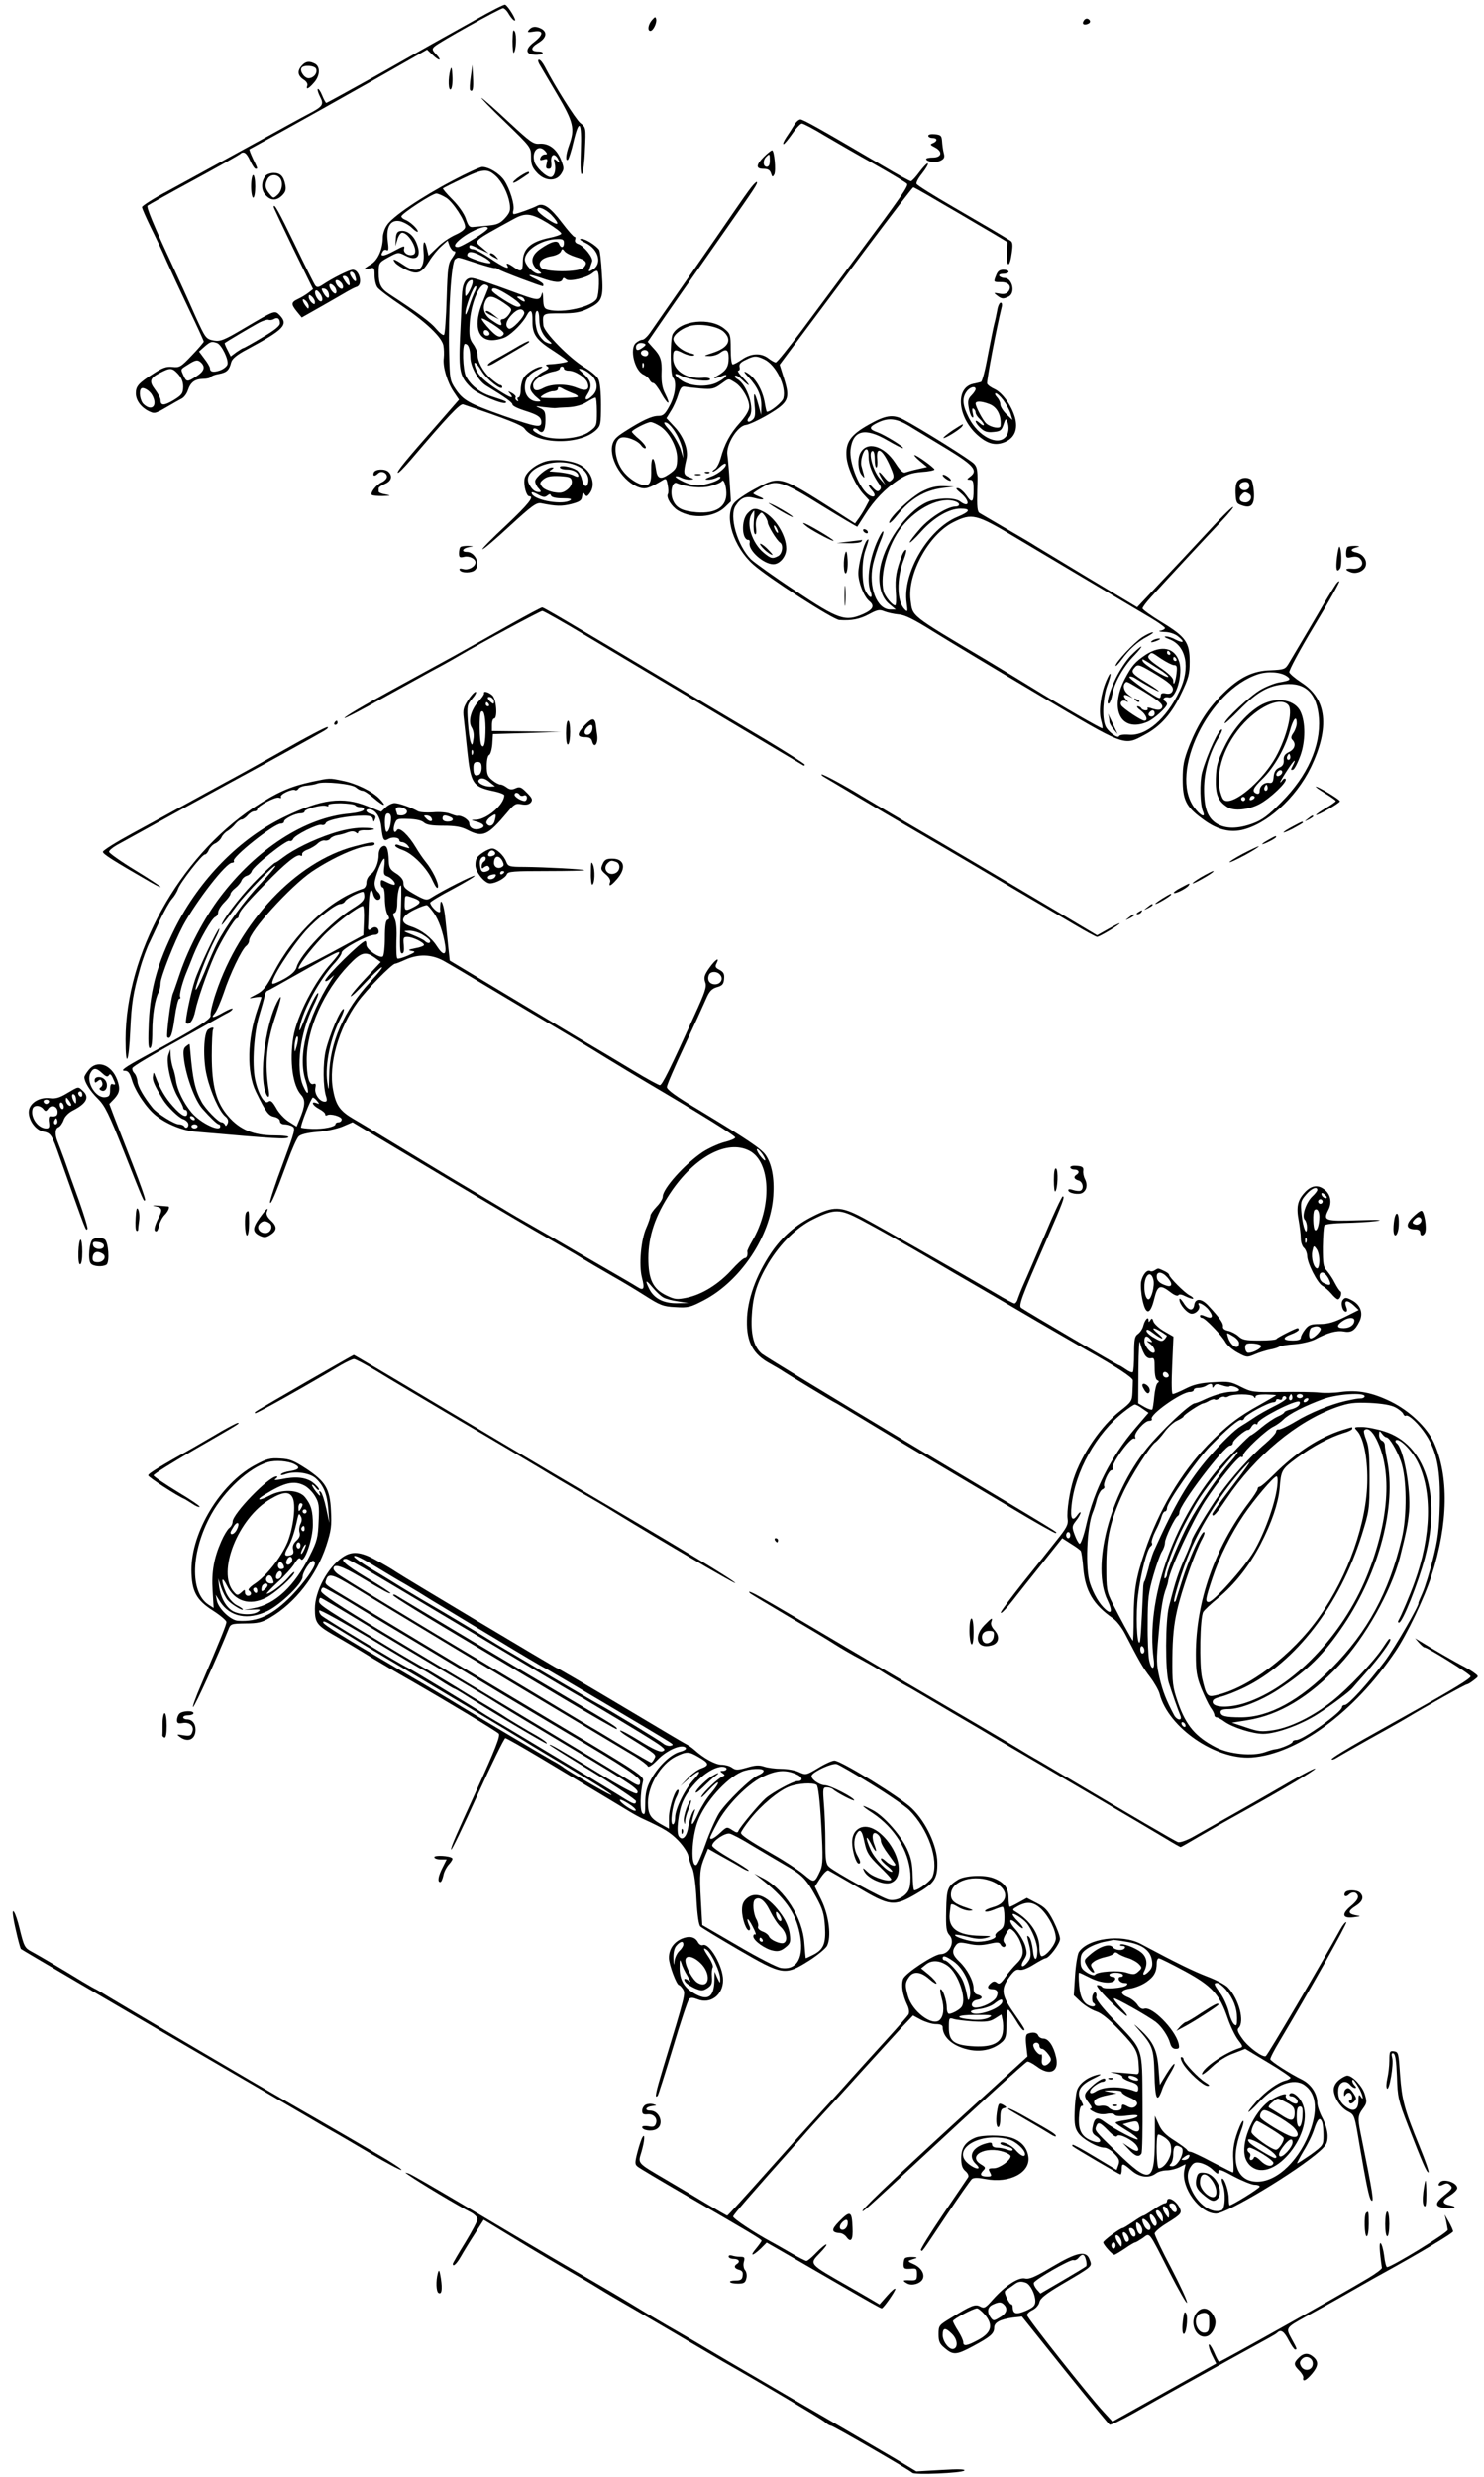 <?xml version="1.0" standalone="no"?>
<!DOCTYPE svg PUBLIC "-//W3C//DTD SVG 20010904//EN"
 "http://www.w3.org/TR/2001/REC-SVG-20010904/DTD/svg10.dtd">
<svg version="1.0" xmlns="http://www.w3.org/2000/svg"
 width="721pt" height="1203pt" viewBox="0 0 721 1203"
 preserveAspectRatio="xMidYMid meet">
<g transform="translate(0,1203) scale(0.1,-0.1)"
fill="#000000" stroke="none">
<path d="M2310 11934 c-74 -41 -160 -89 -190 -106 -30 -17 -162 -91 -292 -165
-131 -73 -240 -133 -243 -133 -2 0 -12 16 -20 37 -8 20 -18 34 -21 30 -3 -3 2
-19 11 -37 20 -38 14 -47 -57 -84 -29 -15 -122 -66 -207 -113 -297 -163 -347
-190 -473 -259 -71 -37 -128 -74 -128 -80 0 -7 19 -49 41 -95 23 -46 59 -122
79 -169 21 -47 70 -152 109 -234 39 -81 71 -151 71 -155 0 -3 -26 -34 -58 -67
-53 -56 -60 -60 -94 -56 -30 3 -48 -3 -95 -34 -70 -45 -83 -60 -83 -94 0 -33
23 -66 61 -86 29 -14 32 -14 87 18 31 18 66 38 76 43 11 6 24 24 29 40 13 39
34 54 74 55 17 0 34 4 37 9 3 5 21 12 40 15 38 7 50 19 59 56 5 18 26 36 79
64 178 96 200 119 158 164 -25 26 -24 26 -170 -60 -101 -60 -119 -67 -150 -62
-40 8 -41 10 -91 119 -49 111 -76 169 -111 245 -91 195 -128 284 -121 291 5 4
105 60 223 124 118 64 219 121 225 126 18 17 32 9 50 -31 10 -22 22 -40 27
-40 11 0 11 0 -13 49 -11 24 -19 44 -17 46 2 1 80 44 173 95 94 52 287 160
430 241 l260 148 26 -25 c33 -32 49 -31 19 1 -21 22 -22 27 -9 39 19 19 319
186 333 186 7 0 20 -13 29 -30 10 -16 22 -30 28 -30 11 0 -33 72 -47 77 -5 2
-70 -31 -144 -73z m-950 -1474 c0 -13 -26 -34 -86 -69 -47 -28 -88 -51 -91
-51 -3 0 -18 -9 -34 -20 l-28 -21 -16 32 c-9 17 -15 32 -13 33 10 8 120 73
156 93 24 14 49 22 56 20 7 -3 19 -1 26 3 18 11 30 3 30 -20z m-305 -96 c22
-9 57 -81 50 -104 -3 -10 -20 -23 -37 -29 -32 -11 -48 -7 -48 11 0 6 -12 27
-27 46 l-26 35 27 24 c29 25 35 26 61 17z m-77 -96 c21 -21 13 -42 -23 -65
-44 -29 -49 -29 -63 2 -15 34 -17 30 21 54 37 24 48 26 65 9z m-113 -54 c17
-19 25 -38 25 -63 -1 -32 -6 -39 -46 -64 -47 -28 -64 -28 -64 0 0 9 -12 31
-26 50 -31 41 -27 56 23 82 50 26 59 26 88 -5z m-125 -104 c27 -50 -2 -80 -42
-43 -17 15 -25 63 -12 76 10 9 42 -10 54 -33z"/>
<path d="M3168 11933 c-19 -21 -24 -53 -8 -53 13 0 32 38 28 57 -3 13 -6 12
-20 -4z"/>
<path d="M5265 11929 c-10 -15 1 -23 20 -15 9 3 13 10 10 16 -8 13 -22 13 -30
-1z"/>
<path d="M2570 11885 c-10 -12 -6 -13 24 -8 48 8 48 -15 0 -52 -43 -33 -42
-59 4 -61 18 -1 35 2 38 7 3 5 -6 9 -20 9 -39 0 -40 18 -2 41 40 23 47 52 17
69 -27 14 -46 13 -61 -5z"/>
<path d="M2490 11831 c0 -35 3 -61 6 -58 12 12 15 87 5 104 -8 14 -10 2 -11
-46z"/>
<path d="M2619 11721 c6 -11 45 -76 86 -146 82 -138 89 -170 60 -250 -16 -45
-19 -79 -6 -71 4 3 17 42 27 86 28 118 41 103 36 -42 -3 -82 -1 -120 6 -113 5
6 12 59 14 118 5 108 5 108 -23 130 -23 19 -123 178 -173 275 -9 17 -21 32
-27 32 -6 0 -6 -6 0 -19z"/>
<path d="M1467 11712 c-24 -26 -21 -49 7 -68 15 -9 22 -21 19 -30 -8 -22 6
-16 32 14 30 33 32 77 6 92 -28 15 -46 12 -64 -8z m69 -17 c8 -20 -13 -45 -37
-45 -20 0 -44 35 -34 50 10 16 65 12 71 -5z"/>
<path d="M2188 11690 c-12 -40 -10 -106 3 -93 5 5 9 34 7 64 -2 42 -5 48 -10
29z"/>
<path d="M2287 11657 c-5 -32 -6 -61 -3 -65 13 -12 17 8 14 64 l-3 59 -8 -58z"/>
<path d="M2453 11438 c127 -123 127 -123 127 -169 0 -38 6 -53 29 -78 38 -41
92 -44 117 -6 15 24 15 28 0 68 -21 53 -59 82 -104 79 -31 -3 -45 8 -151 106
-64 60 -123 112 -131 116 -8 4 42 -48 113 -116z m197 -143 c10 -12 10 -15 -3
-15 -8 0 -18 -7 -21 -16 -5 -12 -1 -14 15 -9 19 6 21 4 15 -19 -5 -20 -3 -26
10 -26 11 0 15 8 12 32 -4 38 16 48 33 16 11 -21 11 -22 -5 -9 -16 13 -17 12
-11 -12 8 -32 -2 -67 -20 -67 -22 0 -72 48 -79 76 -14 53 23 86 54 49z"/>
<path d="M3858 11422 c-9 -15 -26 -42 -38 -59 -12 -18 -18 -33 -13 -33 4 0 23
23 42 50 19 28 40 50 47 50 7 0 57 -26 111 -59 54 -32 165 -96 246 -141 81
-46 151 -88 154 -93 7 -11 -31 -66 -237 -342 -86 -115 -209 -281 -273 -367
-65 -87 -122 -158 -128 -158 -6 0 -22 9 -36 20 -35 27 -83 25 -127 -5 -20 -14
-41 -25 -46 -25 -6 0 -10 33 -10 74 0 70 -2 76 -30 99 -68 57 -215 42 -252
-26 -13 -26 -12 -197 2 -211 19 -19 11 -87 -17 -137 -22 -41 -31 -49 -55 -49
-32 0 -80 -23 -163 -76 -44 -28 -55 -41 -61 -69 -13 -71 56 -177 131 -202 31
-10 48 -5 113 34 18 11 20 10 26 -22 4 -20 4 -39 1 -44 -10 -17 18 -61 49 -80
69 -42 175 -35 228 16 l29 28 -6 95 c-3 52 -8 111 -11 130 -8 50 49 142 90
146 15 2 65 25 109 51 99 59 107 77 76 175 l-21 67 99 133 c55 73 199 267 322
431 122 163 225 297 228 297 4 0 36 -18 72 -39 36 -21 104 -61 151 -88 47 -28
119 -70 160 -94 l75 -45 -2 -58 c-3 -70 14 -64 23 8 5 36 4 51 -7 57 -36 23
-119 72 -278 164 -95 55 -175 105 -178 112 -3 7 10 30 28 52 18 23 30 44 27
47 -4 3 -21 -15 -40 -40 -18 -25 -37 -45 -42 -46 -6 0 -66 33 -135 74 -310
182 -389 226 -402 226 -8 0 -22 -12 -31 -28z m-342 -1003 c44 -41 22 -79 -58
-104 -40 -13 -41 -14 -12 -14 16 -1 39 6 50 14 32 24 44 18 44 -23 0 -44 -12
-63 -55 -87 -29 -16 -11 -16 29 1 31 12 9 -14 -27 -32 -46 -25 -127 -22 -171
5 -44 28 -48 48 -5 25 38 -19 139 -31 139 -16 0 6 -16 9 -37 7 -81 -6 -143 36
-143 97 0 42 7 45 51 22 17 -8 38 -13 47 -11 11 3 6 7 -15 12 -40 9 -86 50
-81 72 4 22 49 54 89 62 50 10 128 -5 155 -30z m197 -134 c57 -27 108 -131 93
-189 -4 -18 -62 -66 -80 -66 -2 0 -6 18 -10 41 -11 67 -48 129 -91 151 -14 7
-10 0 11 -23 45 -48 64 -91 63 -141 l-1 -43 -13 48 c-19 69 -26 70 -19 1 5
-48 3 -62 -10 -73 -21 -18 -33 -7 -16 14 29 35 -9 157 -58 184 -9 5 -14 13
-10 16 4 4 19 -5 33 -19 14 -14 29 -26 32 -26 4 0 -8 16 -27 35 -19 19 -29 35
-23 35 6 0 9 8 6 18 -3 13 5 23 29 34 42 21 53 21 91 3z m-143 -112 c34 -20
70 -81 70 -118 0 -18 -15 -44 -45 -78 -48 -53 -75 -103 -94 -174 -7 -23 -19
-47 -29 -52 -9 -6 -13 -11 -8 -11 6 0 20 10 33 22 13 12 25 19 28 16 11 -11
-31 -48 -70 -62 -30 -11 -34 -15 -17 -15 13 -1 32 4 43 9 10 6 19 7 19 2 0
-12 -43 -29 -91 -38 -27 -4 -50 0 -85 15 -26 12 -45 24 -41 27 3 3 14 1 25 -5
12 -6 31 -11 44 -10 22 1 22 2 -4 12 -28 11 -29 18 -13 88 11 42 -13 108 -57
155 l-40 43 22 36 c13 20 28 55 35 78 10 32 17 41 31 39 11 -2 46 -6 79 -9 53
-4 64 -2 95 20 43 31 37 30 70 10z m-360 -215 c43 -30 80 -100 80 -152 0 -46
-5 -55 -40 -79 -41 -28 -57 -22 -63 24 -9 68 -24 67 -23 -2 1 -46 -3 -64 -15
-72 -23 -14 -85 18 -121 64 -44 55 -51 148 -12 163 24 9 81 -12 99 -37 8 -11
18 -17 22 -13 5 4 -9 23 -29 41 -21 17 -38 35 -38 38 0 9 72 46 91 47 9 0 31
-10 49 -22z m72 -29 c16 -25 31 -63 34 -85 l4 -39 -14 45 c-9 25 -32 65 -52
89 -29 33 -33 42 -19 39 11 -1 32 -24 47 -49z m247 -292 c2 -68 -50 -102 -144
-95 -70 6 -100 21 -116 60 -15 37 -3 92 19 82 48 -20 122 -27 166 -14 26 7 49
17 53 23 8 14 21 -19 22 -56z"/>
<path d="M3428 9733 c7 -3 16 -2 19 1 4 3 -2 6 -13 5 -11 0 -14 -3 -6 -6z"/>
<path d="M3378 9723 c6 -2 18 -2 25 0 6 3 1 5 -13 5 -14 0 -19 -2 -12 -5z"/>
<path d="M4510 11371 c0 -6 9 -11 20 -11 25 0 26 -15 3 -25 -16 -6 -14 -9 10
-21 39 -21 32 -49 -11 -49 -17 0 -32 -3 -32 -7 0 -14 48 -20 70 -8 18 9 21 17
15 38 -4 15 -7 41 -8 57 -2 26 -6 30 -34 33 -19 2 -33 -1 -33 -7z"/>
<path d="M3712 11269 c-40 -40 -41 -59 -3 -59 22 0 32 -6 37 -22 6 -19 8 -19
16 -5 9 18 0 117 -11 117 -4 0 -22 -14 -39 -31z m28 -19 c0 -20 -5 -30 -15
-30 -18 0 -20 31 -3 48 17 17 18 16 18 -18z"/>
<path d="M2201 11154 c-154 -81 -298 -178 -322 -219 -11 -16 -19 -42 -19 -58
0 -56 -24 -110 -57 -130 -39 -23 -42 -30 -8 -21 23 6 25 4 25 -33 0 -21 6 -48
14 -59 8 -11 61 -51 118 -89 117 -79 194 -152 202 -192 3 -16 4 -43 2 -61 -6
-42 17 -119 49 -166 l25 -37 -102 -117 c-159 -180 -201 -232 -195 -238 3 -3
31 26 63 63 179 210 239 274 254 269 206 -69 287 -101 298 -117 55 -78 269
-83 349 -7 21 20 23 30 23 122 0 60 -5 111 -13 125 -6 14 -37 39 -67 57 -72
43 -198 171 -200 204 -5 59 -6 58 85 58 67 0 94 5 130 22 71 34 78 50 69 173
-3 58 -9 109 -13 114 -15 21 -66 53 -85 53 -15 0 -9 -6 20 -20 64 -32 82 -104
31 -131 -17 -10 -19 -9 -12 7 4 11 9 26 12 35 5 19 -40 75 -68 84 -12 4 -18
12 -15 21 3 8 2 14 -3 14 -5 0 -32 31 -61 69 -56 74 -90 97 -119 82 -21 -12
-103 -41 -114 -41 -5 0 -6 8 -3 18 8 25 -17 106 -45 147 -24 34 -76 65 -107
64 -9 0 -73 -29 -141 -65z m207 22 c31 -28 60 -85 68 -134 5 -34 2 -44 -22
-71 -24 -26 -39 -32 -79 -36 -27 -3 -61 -6 -74 -7 -20 -3 -26 4 -38 40 -9 26
-35 63 -65 93 -28 28 -48 52 -46 54 2 2 45 24 96 48 99 48 120 49 160 13z
m-241 -106 c33 -20 93 -111 93 -142 0 -11 -18 -25 -47 -38 -27 -12 -67 -39
-89 -62 l-42 -40 -7 31 c-11 52 -22 43 -17 -14 7 -87 -29 -109 -100 -60 -43
29 -56 32 -37 8 8 -9 33 -25 56 -35 52 -23 72 -15 109 45 14 23 40 55 58 71
l31 28 9 -26 c6 -14 16 -26 23 -26 9 0 6 -10 -9 -31 -21 -28 -23 -44 -28 -199
-3 -93 -8 -172 -13 -176 -4 -4 -21 9 -38 29 -25 31 -87 77 -228 169 -41 27
-51 48 -51 102 0 50 1 51 48 77 46 25 48 25 81 8 57 -30 81 -4 55 60 -16 41
-49 65 -80 59 -14 -2 -20 -13 -21 -38 l-2 -35 10 33 c5 17 15 32 23 32 33 0
81 -89 57 -105 -21 -12 -53 5 -48 26 5 18 0 16 -49 -10 -52 -28 -71 -29 -54
-2 4 8 13 10 19 6 9 -5 10 7 5 44 -9 69 13 106 59 97 17 -4 44 -18 59 -33 15
-15 28 -22 28 -17 0 13 -39 49 -62 57 -10 4 -18 11 -18 16 0 13 150 111 170
111 8 0 29 -9 47 -20z m513 -85 c18 -19 31 -37 27 -41 -7 -8 -89 47 -95 64 -8
25 35 11 68 -23z m-21 -37 c39 -24 70 -47 68 -53 -2 -5 -28 -14 -58 -20 -91
-19 -129 -53 -129 -118 0 -45 -8 -50 -40 -27 -31 22 -45 26 -35 10 13 -22 -19
-8 -83 35 -37 25 -75 45 -84 45 -10 0 -18 5 -18 10 0 14 5 13 53 -11 l42 -20
-33 28 c-41 35 -51 27 153 139 58 32 85 29 164 -18z m-289 -27 c0 -12 -127
-91 -146 -91 -23 0 -16 17 19 44 54 41 127 68 127 47z m370 -71 c0 -24 -15
-27 -24 -4 -7 19 -37 12 -88 -23 -52 -35 -55 -74 -9 -110 14 -11 14 -12 -2
-13 -24 0 -67 44 -67 69 0 47 82 99 158 100 26 1 32 -3 32 -19z m57 -68 c51
-15 60 -27 39 -51 -22 -25 -194 -24 -209 1 -16 24 7 47 54 54 21 4 40 13 44
23 6 14 8 14 18 1 7 -9 31 -21 54 -28z m-439 -5 c19 -12 30 -23 24 -25 -15 -5
-112 27 -112 37 0 26 30 22 88 -12z m-46 -24 c46 -15 87 -26 92 -25 4 2 13 -2
20 -7 9 -8 203 -81 214 -81 1 0 2 4 2 8 0 5 -16 16 -36 26 -52 24 -38 28 26 6
65 -23 97 -25 103 -7 3 9 8 9 17 1 15 -14 103 7 129 30 10 9 21 13 24 9 11
-10 8 -112 -3 -133 -21 -40 -166 -73 -237 -54 -19 5 -23 14 -24 53 -1 25 -3
37 -6 26 -9 -35 -18 -36 -104 -5 -171 63 -223 80 -240 80 -28 0 -43 -29 -45
-88 -1 -31 -5 -123 -9 -204 -7 -165 -1 -189 58 -245 31 -29 153 -80 164 -69 6
6 4 7 -72 32 -54 17 -98 53 -121 96 -16 30 -19 158 -5 158 16 0 25 -22 26 -66
1 -45 39 -114 77 -137 97 -59 128 -82 128 -92 0 -6 26 -19 58 -29 67 -21 82
-32 82 -57 0 -28 -23 -24 -182 31 -170 60 -198 76 -235 131 -27 40 -28 49 -31
173 -5 200 11 445 29 457 18 11 5 13 101 -18z m-18 -105 c-4 -13 -13 -32 -20
-43 -13 -18 -14 -18 -14 11 0 29 15 54 33 54 4 0 5 -10 1 -22z m79 -14 c-1 -5
-14 -36 -27 -69 -47 -110 -28 -187 45 -187 20 0 49 7 65 15 33 17 86 71 103
105 19 35 29 26 28 -27 -1 -65 18 -92 105 -147 38 -25 68 -47 66 -49 -4 -5
-56 -13 -88 -14 -19 -1 -21 -4 -11 -10 11 -7 7 -13 -17 -25 -41 -21 -71 -61
-65 -86 3 -11 17 -29 31 -40 22 -18 22 -20 6 -20 -38 0 -64 28 -64 69 0 41 20
66 68 88 15 6 21 12 14 12 -21 2 -70 -27 -86 -51 -9 -12 -16 -39 -16 -60 0
-21 -5 -38 -11 -38 -5 0 -7 -5 -3 -12 4 -7 3 -8 -5 -4 -6 4 -9 11 -6 16 3 5
-5 14 -17 21 -21 11 -22 11 -9 -4 20 -25 3 -21 -53 15 -69 43 -103 75 -115
109 -15 42 0 35 30 -14 24 -40 99 -98 99 -77 0 6 -4 10 -10 10 -5 0 -26 15
-46 32 -38 34 -64 82 -64 118 0 11 -10 34 -21 49 -18 25 -21 40 -17 103 5 89
46 192 75 186 10 -2 17 -8 16 -14z m-64 -16 c-7 -13 -21 -48 -30 -78 -10 -30
-18 -45 -18 -33 -1 30 38 133 50 133 6 0 4 -10 -2 -22z m165 -24 c56 -37 69
-54 41 -54 -19 0 -125 68 -125 80 0 19 28 10 84 -26z m-28 -34 c43 -30 44 -31
28 -55 -9 -14 -23 -25 -31 -25 -9 0 -13 -6 -9 -15 8 -21 -4 -19 -45 10 -38 25
-48 60 -28 98 14 24 34 21 85 -13z m99 19 c11 -17 2 -18 -19 -3 -17 12 -17 14
-4 14 9 0 20 -5 23 -11z m2 -66 c6 -17 -61 -88 -75 -79 -20 12 -14 38 15 68
27 29 53 33 60 11z m73 -36 c0 -42 18 -79 50 -104 19 -15 6 -17 -21 -3 -10 6
-26 24 -34 40 -17 33 -20 110 -5 110 6 0 10 -19 10 -43z m-173 -64 c2 -6 -4
-13 -13 -17 -12 -4 -28 6 -55 35 -22 23 -39 46 -39 51 0 11 102 -54 107 -69z
m-69 -1 c2 -7 -3 -12 -12 -12 -9 0 -16 7 -16 16 0 17 22 14 28 -4z m362 -172
c0 -5 10 -10 23 -10 31 0 84 -34 92 -60 11 -34 -7 -42 -51 -24 -50 21 -122 21
-163 0 -35 -19 -51 -14 -51 15 0 23 48 54 96 64 19 3 34 10 34 15 0 6 5 10 10
10 6 0 10 -4 10 -10z m138 -36 c27 -31 28 -68 2 -94 -29 -29 -46 -25 -26 5 24
37 20 64 -16 97 -31 29 -32 30 -8 24 14 -4 35 -19 48 -32z m-140 -64 c9 -5 30
-14 45 -20 16 -5 26 -13 24 -17 -4 -6 -154 -9 -177 -4 -14 4 37 31 57 31 13 0
23 5 23 10 0 13 6 13 28 0z m162 -109 c0 -68 -1 -71 -35 -96 -47 -37 -175 -47
-235 -20 -22 10 -40 22 -40 27 0 11 14 10 27 -3 20 -20 33 1 33 50 0 42 -3 48
-27 59 -25 10 -23 11 17 5 25 -3 50 -5 55 -5 6 1 35 3 65 4 35 2 68 11 90 25
19 12 38 22 43 22 4 1 7 -30 7 -68z"/>
<path d="M2380 10795 c0 -2 10 -10 23 -16 20 -11 21 -11 8 4 -13 16 -31 23
-31 12z"/>
<path d="M2500 10338 c-36 -21 -80 -46 -97 -55 -18 -9 -33 -21 -33 -26 0 -5
15 0 33 11 17 10 61 36 97 57 75 44 75 44 69 48 -2 2 -33 -13 -69 -35z"/>
<path d="M2360 10515 c0 -2 15 -12 33 -20 l32 -16 -25 20 c-24 20 -40 26 -40
16z"/>
<path d="M2526 11174 c-21 -14 -35 -28 -33 -31 3 -3 20 6 39 19 18 12 35 24
37 25 2 2 2 5 0 8 -3 2 -22 -7 -43 -21z"/>
<path d="M1291 11177 c-23 -28 -23 -71 -1 -94 26 -29 54 -29 81 -2 16 16 20
28 15 52 -8 41 -24 57 -56 57 -15 0 -33 -6 -39 -13z m67 -9 c19 -19 14 -63 -9
-84 -21 -19 -21 -18 -40 5 -22 26 -24 44 -9 72 12 21 40 25 58 7z"/>
<path d="M1220 11125 c0 -30 5 -55 10 -55 6 0 10 25 10 55 0 30 -4 55 -10 55
-5 0 -10 -25 -10 -55z"/>
<path d="M3648 11118 c-14 -18 -50 -69 -80 -113 -30 -44 -128 -186 -218 -315
-90 -129 -175 -252 -189 -272 -14 -21 -32 -38 -40 -38 -8 0 -22 -7 -32 -16
-31 -28 -6 -133 37 -153 13 -6 27 -18 30 -26 4 -8 11 -15 18 -15 6 0 24 -23
39 -51 33 -58 48 -60 19 -2 -14 27 -19 55 -18 98 3 66 -4 87 -42 127 l-25 28
39 57 c47 69 177 256 340 488 141 201 157 225 151 231 -2 3 -15 -10 -29 -28z
m-524 -775 c-23 -17 -34 -17 -34 1 0 17 19 25 39 18 11 -4 10 -8 -5 -19z m26
-28 c0 -8 -6 -15 -14 -15 -17 0 -28 14 -19 24 12 12 33 6 33 -9z m-23 -67 c-3
-8 -6 -5 -6 6 -1 11 2 17 5 13 3 -3 4 -12 1 -19z"/>
<path d="M1330 11024 c0 -3 43 -94 95 -202 l96 -196 -23 -18 c-13 -10 -35 -23
-50 -30 -34 -16 -35 -25 -5 -62 l23 -28 99 56 c55 31 111 64 125 72 14 8 33
18 43 21 31 10 14 83 -19 83 -17 0 -99 -41 -145 -72 -21 -14 -29 -15 -37 -5
-5 6 -50 96 -100 200 -79 163 -102 204 -102 181z m394 -330 c11 -28 6 -39 -9
-20 -8 11 -15 23 -15 28 0 14 18 9 24 -8z m-29 -25 c10 -31 0 -33 -19 -4 -14
21 -14 25 -2 25 8 0 18 -9 21 -21z m-35 -14 c6 -8 9 -19 5 -25 -7 -11 -34 15
-35 33 0 12 17 8 30 -8z m-30 -24 c6 -13 6 -22 1 -26 -9 -5 -31 24 -31 39 0
14 20 4 30 -13z m-32 -30 c4 -27 -12 -21 -29 10 -9 18 -8 20 8 17 10 -2 19
-14 21 -27z m-40 -1 c17 -27 5 -47 -14 -23 -15 20 -18 43 -6 43 4 0 13 -9 20
-20z m-28 -37 c0 -13 -3 -13 -15 -3 -8 7 -15 19 -15 27 0 13 3 13 15 3 8 -7
15 -19 15 -27z m-30 -22 c-1 -13 -3 -13 -15 3 -19 26 -19 42 0 26 8 -7 15 -20
15 -29z"/>
<path d="M4840 10694 c-14 -35 -14 -34 24 -34 38 0 54 -23 34 -47 -8 -10 -22
-13 -42 -9 -29 5 -30 5 -12 -9 23 -18 31 -18 57 -5 34 18 17 90 -21 90 -10 0
-22 5 -25 10 -4 6 5 10 19 10 14 0 26 5 26 10 0 6 -11 10 -25 10 -18 0 -28 -7
-35 -26z"/>
<path d="M4845 10523 c-4 -21 -10 -51 -15 -68 -4 -16 -18 -86 -31 -153 -12
-68 -27 -125 -33 -127 -6 -2 -23 -6 -38 -9 -88 -20 -76 -161 20 -248 49 -44
88 -54 134 -35 47 20 65 62 49 120 -17 58 -60 119 -98 137 -18 8 -35 20 -37
27 -4 10 46 273 70 369 4 14 2 24 -4 24 -6 0 -14 -17 -17 -37z m-105 -383 c0
-5 -9 -19 -20 -30 -16 -16 -19 -28 -14 -57 3 -21 10 -42 16 -48 7 -7 9 -1 4
18 -4 19 -3 26 4 22 5 -3 10 -12 10 -19 0 -7 9 -21 20 -31 11 -10 20 -23 20
-28 0 -6 -9 -2 -20 8 -29 26 -25 3 4 -24 18 -17 33 -22 62 -19 34 3 40 7 50
37 8 26 12 30 17 16 12 -29 8 -63 -9 -79 -41 -42 -132 7 -176 93 -32 62 -35
97 -12 129 15 22 44 30 44 12z m135 -54 c14 -19 30 -48 35 -65 l9 -31 -30 29
c-16 16 -29 37 -29 47 0 10 -7 26 -17 36 -9 10 -11 18 -5 18 6 0 23 -15 37
-34z m-69 -18 c38 -14 60 -55 55 -107 -1 -15 -46 -8 -69 12 -15 12 -52 81 -52
97 0 13 26 13 66 -2z"/>
<path d="M4220 9967 c-89 -50 -113 -86 -107 -157 4 -52 46 -142 84 -182 l26
-28 -18 -34 c-10 -19 -26 -44 -35 -56 l-16 -22 -95 61 c-270 172 -268 172
-389 108 -47 -25 -94 -57 -105 -72 -48 -64 -1 -211 94 -296 70 -63 389 -269
419 -270 60 -4 99 4 144 28 41 22 51 24 75 14 15 -6 47 -13 69 -15 31 -2 74
-24 170 -84 71 -44 300 -182 509 -306 429 -255 414 -249 517 -194 77 41 132
103 179 204 34 71 39 92 39 151 0 94 -20 121 -137 192 -51 31 -92 61 -92 66 0
6 18 30 41 55 79 87 264 286 338 364 41 43 68 77 60 74 -8 -2 -66 -60 -129
-129 -63 -68 -165 -177 -226 -241 l-110 -117 -240 144 c-132 80 -247 149 -255
154 -8 6 -69 42 -135 80 -66 39 -127 74 -135 79 -12 7 -14 29 -12 113 3 90 1
108 -15 126 -16 19 -260 171 -343 215 -52 27 -87 22 -170 -25z m210 -14 c30
-18 109 -66 175 -106 126 -77 148 -103 108 -132 -17 -13 -17 -14 0 -15 14 0
17 -9 17 -48 0 -62 -7 -69 -34 -29 -12 17 -30 34 -41 36 -14 2 -11 -4 13 -24
46 -38 43 -75 -4 -40 -27 20 -111 18 -161 -4 -103 -47 -214 -210 -229 -335 -8
-69 9 -129 47 -160 l31 -26 -27 0 c-65 0 -107 109 -84 218 7 31 23 81 35 110
26 59 18 72 -9 14 -43 -91 -59 -199 -37 -256 13 -36 -6 -33 -25 4 -19 38 -20
144 0 200 17 49 18 58 6 45 -15 -17 -41 -116 -41 -159 0 -45 27 -113 53 -135
28 -23 19 -41 -29 -63 -88 -38 -118 -28 -330 113 -102 67 -199 137 -216 153
-66 67 -107 210 -74 260 25 39 50 49 93 37 43 -12 57 -6 19 8 -14 6 -26 12
-26 15 0 2 17 14 38 26 72 44 100 36 292 -84 95 -59 174 -105 175 -104 1 2 18
28 37 58 44 70 100 128 163 170 39 25 64 34 113 38 34 2 62 8 62 12 0 8 -85
70 -97 70 -4 0 7 -13 26 -29 l35 -29 -45 -10 c-24 -5 -51 -13 -60 -16 -11 -5
-25 8 -49 45 -55 85 -138 109 -170 49 -15 -28 -12 -83 6 -106 15 -18 15 -18
10 4 -4 12 -8 30 -11 40 -6 23 8 75 23 80 8 2 12 -10 12 -38 0 -37 19 -85 52
-132 9 -13 10 -20 1 -29 -8 -8 -16 -5 -32 12 -11 13 -21 19 -21 14 0 -5 7 -16
16 -26 29 -32 5 -43 -27 -13 -42 41 -83 151 -77 209 11 96 70 111 182 45 38
-22 71 -39 73 -36 6 6 -89 64 -125 77 -38 13 -40 24 -10 40 63 34 102 30 178
-18z m-180 -153 c0 -22 3 -40 8 -40 4 0 6 18 4 40 -6 64 22 52 57 -22 25 -55
27 -65 14 -78 -13 -13 -17 -12 -39 15 -27 34 -32 27 -8 -13 l16 -27 -25 28
c-36 38 -62 137 -37 137 6 0 10 -18 10 -40z m394 -206 c22 -8 20 -24 -2 -24
-38 0 -124 -53 -172 -108 -27 -31 -50 -60 -50 -66 0 -5 26 19 57 54 61 67 134
110 190 110 52 0 46 -15 -15 -40 -142 -58 -268 -273 -247 -418 6 -44 5 -46
-10 -31 -38 38 -40 148 -4 242 10 26 15 47 10 47 -5 0 -13 -12 -19 -27 -28
-74 -34 -110 -30 -174 3 -38 2 -69 -3 -69 -14 0 -49 43 -56 68 -20 82 21 228
87 312 77 97 193 151 264 124z m286 -172 c148 -88 480 -286 663 -394 37 -22
67 -44 67 -48 0 -5 -10 -11 -22 -13 -13 -2 -5 -5 18 -6 25 0 52 -9 68 -22 34
-27 27 -35 -13 -15 -16 9 -38 16 -48 15 -10 0 -2 -6 17 -13 83 -30 105 -139
51 -251 -64 -136 -162 -220 -246 -213 -25 2 -46 -1 -48 -7 -5 -15 -57 24 -67
51 -17 42 -11 140 10 196 23 61 19 78 -5 22 -27 -63 -38 -146 -26 -190 6 -21
9 -39 7 -41 -3 -4 -206 113 -337 194 -35 22 -136 83 -224 136 -380 226 -360
211 -371 293 -16 128 89 319 208 378 90 45 111 40 298 -72z"/>
<path d="M4580 9722 c0 -4 9 -13 20 -20 11 -7 20 -9 20 -4 0 4 -9 13 -20 20
-11 7 -20 9 -20 4z"/>
<path d="M4481 9644 c-55 -28 -161 -127 -161 -152 0 -7 18 9 39 36 63 79 133
121 221 132 l55 7 -51 2 c-36 1 -65 -6 -103 -25z"/>
<path d="M3739 9583 c39 -28 128 -77 111 -61 -8 8 -42 29 -75 47 -33 17 -49
23 -36 14z"/>
<path d="M3632 9537 c-32 -34 -28 -129 4 -129 5 1 8 -6 6 -14 -8 -36 68 -104
115 -104 32 0 63 38 63 76 0 63 -53 150 -111 179 -38 20 -52 19 -77 -8z m30
-41 c-2 -30 0 -56 6 -60 6 -4 8 8 5 31 -3 26 1 45 11 58 16 20 16 20 31 1 8
-11 15 -26 15 -33 0 -16 44 -88 60 -98 17 -11 11 -54 -9 -65 -28 -15 -36 -13
-72 17 -55 47 -84 136 -59 184 6 10 12 19 14 19 1 0 1 -24 -2 -54z m118 -51
c0 -5 -5 -3 -10 5 -5 8 -10 20 -10 25 0 6 5 3 10 -5 5 -8 10 -19 10 -25z"/>
<path d="M3706 9369 c10 -11 28 -26 39 -31 14 -7 10 -1 -10 20 -33 35 -59 44
-29 11z"/>
<path d="M3925 9469 c38 -26 125 -71 125 -65 0 7 -134 86 -146 86 -5 0 5 -9
21 -21z"/>
<path d="M4195 9450 c3 -5 11 -10 16 -10 6 0 7 5 4 10 -3 6 -11 10 -16 10 -6
0 -7 -4 -4 -10z"/>
<path d="M4125 9400 l-60 -7 57 -1 c31 -1 60 3 63 8 3 6 5 9 3 8 -2 -1 -30 -4
-63 -8z"/>
<path d="M4108 9347 c-13 -30 -10 -113 3 -100 5 5 9 34 7 64 -2 36 -6 48 -10
36z"/>
<path d="M4103 9135 c0 -44 2 -61 4 -37 2 23 2 59 0 80 -2 20 -4 1 -4 -43z"/>
<path d="M5549 8935 c-39 -26 -129 -121 -129 -138 0 -5 13 8 29 29 38 52 78
88 126 113 22 12 33 21 25 20 -8 0 -31 -11 -51 -24z"/>
<path d="M5600 8920 c-18 -12 -2 -12 25 0 13 6 15 9 5 9 -8 0 -22 -4 -30 -9z"/>
<path d="M5494 8846 c-23 -24 -55 -73 -72 -108 -33 -67 -51 -135 -34 -124 5 3
12 23 16 43 8 54 54 136 105 188 24 25 40 45 36 45 -5 0 -27 -20 -51 -44z"/>
<path d="M5569 8852 c-54 -36 -69 -53 -104 -119 -77 -150 -18 -262 109 -209
33 14 96 71 96 87 0 4 -5 11 -10 14 -16 10 -2 24 19 18 34 -9 70 114 50 174
-22 68 -86 81 -160 35z m116 8 c3 -5 1 -10 -4 -10 -6 0 -11 5 -11 10 0 6 2 10
4 10 3 0 8 -4 11 -10z m-42 -30 c25 -16 52 -30 61 -30 14 0 16 -8 12 -41 -5
-43 -16 -66 -16 -33 0 12 -23 35 -65 63 -51 35 -62 47 -54 58 15 17 11 18 62
-17z m72 0 c3 -5 1 -10 -4 -10 -6 0 -11 5 -11 10 0 6 2 10 4 10 3 0 8 -4 11
-10z m-87 -48 c30 -18 51 -36 48 -39 -8 -8 -119 60 -124 76 -5 15 -7 16 76
-37z m-30 -16 c86 -51 107 -70 99 -91 -5 -12 -15 -16 -32 -13 -17 4 -25 1 -25
-8 0 -8 -3 -14 -7 -14 -16 0 -153 97 -146 103 3 4 16 1 27 -6 50 -32 116 -68
116 -64 0 3 -27 22 -60 42 -69 42 -76 51 -60 70 17 21 21 20 88 -19z m-41 -94
c83 -51 101 -68 85 -84 -7 -7 -19 -7 -42 0 -18 7 -28 7 -25 2 4 -6 -1 -10 -9
-10 -8 0 -18 5 -21 10 -3 6 -12 10 -18 10 -7 0 0 -10 16 -21 26 -20 37 -49 17
-49 -15 0 -103 59 -112 74 -10 17 7 30 25 20 10 -6 10 -4 0 7 -20 21 -15 31
10 19 l22 -11 -22 17 c-22 16 -30 44 -16 58 8 8 2 11 90 -42z m53 -107 c0 -8
-7 -15 -15 -15 -16 0 -20 12 -8 23 11 12 23 8 23 -8z"/>
<path d="M5517 8629 c7 -7 15 -10 18 -7 3 3 -2 9 -12 12 -14 6 -15 5 -6 -5z"/>
<path d="M5385 8557 c3 -10 5 -25 5 -32 0 -7 9 -23 20 -36 l20 -24 -14 30 c-8
17 -19 41 -26 55 -6 14 -8 17 -5 7z"/>
<path d="M4627 9939 c-26 -18 -46 -34 -43 -36 5 -5 82 42 91 57 9 15 5 13 -48
-21z"/>
<path d="M2650 9789 c-52 -16 -98 -55 -102 -87 -4 -32 10 -82 23 -82 27 0 -3
-38 -111 -140 -67 -62 -119 -115 -116 -117 3 -3 62 47 131 111 110 101 131
116 154 112 74 -15 100 -15 146 -4 41 11 51 17 53 37 3 19 6 21 13 10 8 -12
12 -11 24 5 31 41 11 104 -42 136 -41 24 -125 33 -173 19z m160 -24 c34 -17
53 -47 48 -76 -5 -31 -22 -24 -31 13 -4 19 -16 39 -25 45 -28 17 -82 26 -82
14 0 -6 15 -11 33 -11 32 0 57 -14 57 -32 0 -5 -9 -4 -20 2 -18 10 -61 17
-110 20 -13 0 -13 1 0 10 12 8 12 10 1 10 -22 0 -81 -49 -81 -67 0 -9 7 -25
17 -35 13 -14 13 -18 2 -18 -20 0 -34 12 -48 38 -41 77 135 141 239 87z m-32
-71 c2 -14 -6 -29 -22 -42 -21 -16 -33 -18 -68 -12 -23 5 -48 16 -55 27 -12
16 -11 20 8 36 17 13 36 17 78 15 48 -3 56 -6 59 -24z m-158 -69 c19 -10 28
-11 39 -2 11 9 15 9 18 0 3 -8 24 -13 56 -13 37 0 48 -3 37 -10 -35 -23 -165
-2 -185 30 -8 14 5 12 35 -5z"/>
<path d="M1816 9735 c-6 -18 5 -20 21 -4 15 15 43 4 43 -16 0 -8 -11 -21 -25
-27 -27 -12 -58 -52 -48 -62 4 -3 27 -5 52 -5 42 2 43 2 13 8 -18 3 -33 9 -32
14 0 4 0 11 0 16 0 5 14 14 30 21 31 13 39 37 18 58 -17 17 -65 15 -72 -3z"/>
<path d="M6018 9698 c-12 -9 -16 -27 -15 -63 2 -45 5 -51 30 -59 46 -17 63 2
59 65 -2 29 -8 57 -15 61 -18 11 -41 10 -59 -4z m52 -28 c0 -21 -33 -29 -45
-10 -9 15 4 30 26 30 12 0 19 -7 19 -20z m-1 -39 c19 -12 6 -41 -18 -41 -26 0
-36 17 -21 35 14 17 20 18 39 6z"/>
<path d="M2237 9373 c-4 -3 -7 -17 -7 -30 0 -20 4 -22 25 -17 24 6 55 -9 55
-27 0 -20 -33 -39 -57 -33 -18 5 -24 3 -19 -5 9 -15 59 -14 74 1 28 28 0 88
-41 88 -28 0 -19 18 11 23 26 4 26 4 -4 6 -17 0 -34 -2 -37 -6z"/>
<path d="M6496 9324 c-7 -59 -2 -79 15 -54 9 15 7 95 -3 105 -3 3 -8 -20 -12
-51z"/>
<path d="M6547 9373 c-4 -3 -7 -17 -7 -30 0 -22 3 -24 28 -18 20 4 33 1 42
-10 21 -25 0 -51 -39 -47 -36 3 -40 -5 -8 -17 27 -10 64 5 72 30 9 28 -13 59
-46 66 -31 6 -29 18 6 26 14 3 10 5 -11 6 -17 0 -34 -2 -37 -6z"/>
<path d="M6486 9186 c-9 -14 -24 -38 -33 -53 -10 -16 -20 -33 -23 -38 -5 -10
-135 -231 -170 -289 -16 -26 -22 -28 -87 -31 -86 -2 -153 -35 -233 -115 -72
-71 -119 -145 -161 -249 -28 -72 -33 -97 -33 -166 0 -98 16 -132 90 -187 71
-55 131 -72 196 -59 122 27 263 154 336 303 94 195 79 334 -46 414 -29 19 -55
41 -58 49 -3 8 50 107 121 225 70 116 125 214 122 217 -3 2 -13 -7 -21 -21z
m-234 -440 c23 -16 17 -21 -38 -30 -22 -4 -63 -20 -90 -36 -49 -28 -174 -144
-174 -162 0 -5 33 25 73 66 85 86 139 116 217 123 104 10 159 -45 168 -166 9
-134 -56 -280 -183 -407 -63 -64 -92 -86 -138 -103 -73 -27 -132 -27 -175 -1
-45 28 -62 73 -62 169 0 83 25 173 71 250 11 18 18 35 16 38 -12 11 -73 -121
-97 -209 -12 -47 -10 -157 5 -190 14 -33 -14 -19 -44 22 -122 168 71 568 312
646 47 15 109 11 139 -10z"/>
<path d="M6134 8610 c-67 -34 -141 -116 -185 -207 -34 -70 -40 -92 -42 -155
-2 -77 11 -109 57 -138 31 -20 101 -13 153 14 53 27 141 111 129 123 -4 4 -11
1 -16 -7 -6 -8 -10 -12 -10 -8 0 3 16 30 35 59 33 51 47 61 24 17 -9 -16 -8
-19 3 -16 7 2 23 33 36 69 25 70 25 160 1 212 -26 57 -110 74 -185 37z m126
-5 c23 -28 -9 -157 -62 -252 -58 -104 -179 -213 -235 -213 -18 0 -24 8 -34 43
-27 99 21 236 116 337 84 88 181 126 215 85z m40 -88 c0 -12 -7 -33 -16 -46
-12 -17 -13 -26 -5 -34 19 -19 12 -45 -16 -59 -21 -10 -28 -21 -26 -40 1 -18
-5 -29 -22 -36 -17 -8 -25 -21 -27 -44 -2 -26 -7 -32 -21 -30 -24 4 -47 -15
-47 -39 0 -12 -5 -16 -15 -13 -25 10 -18 27 30 73 54 53 108 146 131 229 17
62 34 82 34 39z m-34 -174 c-10 -10 -19 5 -10 18 6 11 8 11 12 0 2 -7 1 -15
-2 -18z m-36 -62 c0 -12 -20 -25 -27 -18 -7 7 6 27 18 27 5 0 9 -4 9 -9z m-74
-88 c-10 -10 -19 5 -10 18 6 11 8 11 12 0 2 -7 1 -15 -2 -18z m-67 -44 c-16
-10 -23 -4 -14 10 3 6 11 8 17 5 6 -4 5 -9 -3 -15z m-39 1 c0 -5 -4 -10 -10
-10 -5 0 -10 5 -10 10 0 6 5 10 10 10 6 0 10 -4 10 -10z"/>
<path d="M2490 9004 c-127 -72 -192 -108 -285 -160 -50 -27 -220 -120 -300
-164 -134 -73 -235 -133 -231 -137 2 -3 80 38 173 90 92 51 204 113 248 137
44 23 105 57 135 75 107 63 395 218 405 218 6 0 105 -56 220 -125 445 -265
1040 -621 1048 -625 4 -2 7 -1 7 4 -1 4 -85 58 -188 120 -103 61 -277 165
-387 230 -604 361 -693 413 -701 413 -5 0 -70 -35 -144 -76z"/>
<path d="M2274 8630 c-22 -34 -26 -47 -21 -87 3 -27 11 -97 17 -158 17 -159
27 -175 122 -196 32 -6 58 -16 58 -21 0 -45 -84 -117 -137 -119 -28 -1 -28 -1
5 -10 36 -11 42 -25 13 -34 -27 -8 -51 4 -51 26 0 17 -38 41 -58 37 -4 -1 -19
4 -35 10 -15 7 -53 10 -83 7 -31 -2 -64 0 -73 5 -33 19 -94 40 -114 40 -11 0
-31 -9 -43 -21 l-22 -21 -67 27 c-120 48 -222 35 -401 -51 -218 -104 -415
-304 -535 -544 -84 -169 -118 -291 -126 -452 -4 -94 -3 -128 5 -128 8 0 12 26
12 81 0 79 13 158 31 191 5 10 9 29 9 43 0 30 67 200 110 281 66 121 208 304
237 304 8 0 12 4 9 9 -11 17 195 181 228 181 9 0 16 4 16 10 0 13 54 40 80 40
11 0 20 4 20 9 0 12 86 35 105 27 9 -3 13 -2 10 4 -3 5 21 9 60 9 36 -1 67 -5
71 -10 3 -5 14 -9 25 -9 12 0 19 -5 17 -12 -3 -8 -31 -15 -69 -19 -216 -18
-453 -172 -630 -406 -77 -102 -153 -247 -194 -368 -15 -44 -30 -89 -35 -100
-11 -27 -33 -205 -27 -212 15 -14 25 14 36 97 7 49 17 90 22 90 6 0 7 4 4 10
-5 9 13 76 34 125 5 11 18 45 30 75 30 75 90 180 107 187 8 3 14 13 14 23 0
10 14 32 30 48 17 17 30 35 30 41 0 5 10 18 23 28 13 10 26 26 30 36 4 11 16
21 26 24 11 3 21 13 24 22 6 23 168 153 184 147 6 -3 14 2 17 9 7 19 122 76
139 69 8 -3 17 1 20 9 6 16 111 36 184 36 31 0 43 -5 45 -17 3 -16 4 -16 10 0
6 13 1 19 -17 24 -26 6 -35 24 -12 24 31 -1 55 -36 60 -89 7 -62 12 -69 35
-55 19 11 52 7 52 -7 0 -5 6 -9 14 -9 7 0 20 -7 27 -16 12 -15 11 -16 -11 -9
-14 4 -31 10 -37 12 -7 3 -13 1 -13 -4 0 -5 17 -15 38 -22 49 -18 117 -87 144
-148 14 -30 23 -42 26 -31 4 19 -27 83 -61 124 -13 16 -34 47 -47 69 -35 59
-80 101 -91 84 -13 -22 -22 -2 -12 28 10 27 13 28 67 26 36 -1 64 -7 75 -17
13 -12 39 -16 95 -16 57 0 87 -5 116 -20 76 -39 99 -29 194 84 35 42 42 46 70
40 22 -4 36 -1 45 9 10 13 7 21 -19 47 -27 28 -35 31 -55 22 -17 -8 -28 -7
-42 3 -10 8 -24 15 -31 15 -8 0 -26 9 -40 21 -23 18 -27 29 -27 70 0 28 5 51
12 53 6 3 13 27 15 53 l3 48 165 5 165 6 -167 2 -168 2 0 30 c0 17 5 30 10 30
19 0 12 95 -8 113 -19 17 -44 23 -40 10 1 -5 -10 -21 -25 -37 -38 -41 -54 -98
-36 -128 9 -14 13 -36 9 -58 -4 -30 -7 -32 -13 -15 -5 11 -11 56 -14 100 -5
77 -4 82 22 113 15 17 22 32 16 32 -6 0 -23 -18 -37 -40z m126 -7 c0 -13 -3
-13 -15 -3 -8 7 -15 16 -15 21 0 5 7 6 15 3 8 -4 15 -13 15 -21z m-25 -13 c3
-5 1 -10 -4 -10 -6 0 -11 5 -11 10 0 6 2 10 4 10 3 0 8 -4 11 -10z m-16 -114
c0 -74 -7 -105 -20 -85 -10 16 -12 153 -2 162 13 13 21 -17 22 -77z m-62 -128
c-3 -8 -6 -5 -6 6 -1 11 2 17 5 13 3 -3 4 -12 1 -19z m43 -67 c0 -16 -6 -31
-14 -34 -19 -8 -26 1 -26 35 0 21 5 28 20 28 15 0 20 -7 20 -29z m41 -71 l24
-19 -23 -1 c-30 0 -64 18 -57 31 10 15 31 11 56 -11z m144 -60 c3 -5 12 -7 20
-3 9 3 15 -1 15 -11 0 -9 -5 -16 -11 -16 -17 0 -49 20 -49 30 0 13 17 13 25 0z
m-556 -69 c18 -11 5 -31 -20 -31 -10 0 -19 2 -19 4 0 2 -3 11 -6 20 -7 18 21
22 45 7z m-69 -43 c0 -34 -11 -68 -21 -68 -5 0 -9 20 -9 45 0 33 4 45 15 45 9
0 15 -9 15 -22z m504 -12 c-6 -27 -27 -35 -40 -15 -4 7 4 20 17 30 29 21 32
19 23 -15z m-309 13 c12 -19 -5 -23 -22 -6 -16 16 -16 17 -1 17 9 0 20 -5 23
-11z m89 5 c25 -9 19 -24 -9 -24 -16 0 -25 6 -25 15 0 16 9 19 34 9z"/>
<path d="M2841 8508 c-39 -42 -39 -58 0 -58 22 0 32 -5 36 -20 10 -39 31 -11
24 33 -1 4 -3 22 -5 39 -4 44 -18 45 -55 6z m37 -20 c-2 -13 -11 -24 -20 -26
-21 -4 -24 18 -6 36 19 19 30 14 26 -10z"/>
<path d="M1625 8520 c-3 -5 -1 -10 4 -10 6 0 11 5 11 10 0 6 -2 10 -4 10 -3 0
-8 -4 -11 -10z"/>
<path d="M2750 8469 c0 -37 4 -58 10 -54 6 3 10 31 10 61 0 30 -4 54 -10 54
-6 0 -10 -27 -10 -61z"/>
<path d="M1383 8390 c-106 -60 -234 -131 -285 -158 -51 -28 -142 -77 -203
-111 -60 -33 -174 -96 -252 -138 -79 -43 -143 -83 -143 -90 0 -11 49 -42 233
-148 26 -15 47 -25 47 -22 0 3 -56 40 -125 82 -69 42 -125 82 -125 88 0 7 17
21 38 33 20 11 107 59 192 106 85 47 175 97 200 110 25 14 95 52 155 85 150
81 423 232 460 254 17 10 23 18 15 18 -8 0 -102 -49 -207 -109z"/>
<path d="M4000 8259 c21 -13 261 -156 455 -269 88 -51 219 -128 290 -170 72
-43 186 -110 255 -151 69 -40 169 -99 223 -131 54 -32 102 -58 107 -58 11 0
110 59 110 66 0 2 -25 -10 -55 -27 l-55 -31 -173 103 c-298 177 -546 324 -737
435 -102 60 -207 122 -235 139 -69 43 -183 105 -192 104 -4 0 -1 -5 7 -10z"/>
<path d="M1517 8234 c-110 -24 -172 -52 -286 -127 -362 -242 -620 -709 -621
-1124 0 -148 16 -116 23 45 6 130 13 177 47 297 10 38 35 107 48 131 5 11 27
57 48 103 22 46 48 93 59 105 11 12 25 34 30 49 12 33 116 166 130 167 6 0 15
10 20 23 6 12 19 26 31 31 11 5 25 18 30 29 5 11 18 25 29 31 10 6 28 21 38
34 10 12 24 22 31 22 6 0 19 9 29 20 9 11 24 20 32 20 8 0 15 4 15 10 0 15 89
63 106 56 9 -3 12 -2 9 4 -7 12 55 41 69 33 4 -3 12 0 16 7 4 7 23 14 42 15
18 2 41 6 50 10 30 12 169 -2 187 -19 10 -9 24 -16 32 -16 8 0 32 -16 54 -35
49 -42 69 -46 30 -5 -35 37 -115 76 -183 89 -63 13 -59 13 -145 -5z"/>
<path d="M6438 8177 c28 -17 52 -34 52 -37 0 -3 -22 -19 -50 -35 -27 -16 -48
-31 -46 -33 5 -5 116 58 116 67 0 8 -104 71 -117 71 -4 -1 16 -15 45 -33z"/>
<path d="M6354 8054 c-18 -14 -18 -15 4 -4 12 6 22 13 22 15 0 8 -5 6 -26 -11z"/>
<path d="M6285 8019 c-61 -32 -67 -45 -7 -15 28 15 52 29 52 31 0 7 -2 7 -45
-16z"/>
<path d="M1610 7981 c-90 -30 -182 -75 -236 -116 -18 -14 -35 -25 -38 -25 -3
0 -39 -33 -79 -72 -70 -69 -158 -179 -178 -223 -10 -21 13 6 73 89 42 56 180
198 186 191 3 -2 -31 -42 -74 -88 -74 -77 -167 -205 -209 -287 -10 -19 -38
-82 -61 -140 -47 -113 -60 -116 -19 -4 27 72 45 114 77 177 10 20 16 37 13 37
-8 0 -100 -194 -118 -250 -20 -60 -49 -201 -43 -208 15 -14 36 13 45 60 12 56
54 177 91 263 28 66 100 185 111 185 5 0 9 6 9 13 0 18 29 53 130 156 97 100
154 146 170 136 6 -4 9 -1 8 6 -2 7 10 17 27 23 16 6 38 19 48 29 10 10 26 17
35 15 9 -2 22 2 27 10 6 7 22 14 35 16 14 2 36 8 50 14 17 6 29 6 38 0 8 -7
12 -7 12 0 0 7 16 11 35 10 19 -1 38 2 42 5 3 4 -23 7 -58 7 -42 -1 -93 -10
-149 -29z"/>
<path d="M6160 7950 c-19 -11 -31 -19 -27 -20 11 0 67 29 67 35 0 7 -1 7 -40
-15z"/>
<path d="M1720 7919 c-282 -75 -555 -364 -671 -711 -17 -50 -28 -99 -26 -109
5 -17 -55 -55 -323 -201 -95 -52 -117 -68 -94 -68 16 0 24 -10 34 -42 16 -57
73 -141 118 -176 53 -42 129 -72 192 -78 398 -35 441 -37 451 -27 5 5 -25 9
-69 9 -99 0 -167 28 -222 92 -59 67 -81 147 -81 295 0 65 3 122 6 127 8 12 -5
13 -23 1 -23 -14 -27 -146 -7 -226 19 -81 61 -173 89 -196 14 -11 17 -22 12
-35 -6 -12 -10 -15 -13 -6 -3 6 -10 12 -17 12 -15 0 -79 66 -97 100 -32 59
-43 112 -54 241 -2 19 -3 36 -4 38 -1 2 -8 -3 -17 -10 -13 -10 -15 -24 -10
-64 11 -85 53 -198 89 -239 36 -41 72 -76 80 -76 4 0 7 -4 7 -10 0 -30 -97 17
-139 67 -40 48 -70 111 -76 156 -3 19 -9 47 -15 61 -5 15 -10 42 -11 59 l-1
32 -10 -28 c-13 -36 15 -156 49 -209 12 -21 23 -42 23 -48 0 -5 5 -10 10 -10
6 0 10 -7 10 -15 0 -28 -28 -15 -70 33 -38 42 -63 86 -86 147 -7 20 -8 20 -11
-1 -4 -19 7 -45 49 -114 20 -33 76 -88 98 -95 10 -3 21 -12 24 -20 6 -17 -10
-30 -19 -15 -3 5 -15 10 -26 10 -21 0 -105 52 -127 79 -43 53 -72 104 -74 128
-1 15 -8 34 -16 42 -7 7 -11 18 -9 24 3 9 96 64 282 167 28 15 75 42 105 59
30 17 65 37 78 43 12 6 22 15 22 19 0 4 -19 -3 -42 -16 -51 -29 -67 -32 -45
-7 9 10 28 54 43 97 30 93 89 215 110 231 8 6 14 17 14 24 0 45 201 266 305
337 103 69 229 125 283 125 12 0 22 4 22 9 0 12 -14 11 -100 -12z m-775 -1319
c3 -5 2 -10 -4 -10 -5 0 -13 5 -16 10 -3 6 -2 10 4 10 5 0 13 -4 16 -10z m15
-40 c0 -5 -7 -10 -15 -10 -8 0 -15 5 -15 10 0 6 7 10 15 10 8 0 15 -4 15 -10z"/>
<path d="M1858 7919 c-11 -6 -18 -22 -18 -39 0 -40 -17 -81 -40 -97 -11 -8
-20 -25 -20 -39 0 -15 -7 -27 -17 -30 -161 -52 -336 -218 -435 -411 -35 -67
-49 -85 -83 -102 -40 -21 -40 -21 -7 -15 17 3 32 4 32 1 0 -2 -9 -29 -19 -59
-50 -144 -53 -306 -8 -399 50 -102 61 -117 90 -123 15 -3 27 -12 27 -21 0 -8
9 -15 21 -15 11 0 29 -4 39 -10 17 -9 13 -22 -46 -182 -36 -95 -63 -179 -62
-187 3 -16 26 38 85 199 21 58 45 112 54 121 10 10 42 18 90 22 41 3 96 15
123 26 l49 21 356 -213 c196 -118 433 -258 526 -312 94 -54 182 -105 197 -114
72 -44 120 -72 188 -111 41 -23 111 -65 155 -93 72 -46 87 -52 146 -55 62 -4
73 -1 140 34 177 93 323 311 336 506 6 85 -7 156 -38 200 -23 31 -90 76 -321
216 -113 67 -158 100 -158 113 0 10 38 98 84 196 46 98 93 201 105 229 17 40
28 52 54 60 26 7 33 15 35 40 2 24 -2 33 -22 44 -20 10 -23 16 -15 31 18 35
-6 19 -35 -22 -24 -34 -27 -46 -20 -68 9 -22 0 -48 -54 -166 -115 -254 -155
-335 -166 -335 -6 0 -63 31 -126 69 -63 38 -180 108 -260 155 -80 48 -255 153
-390 234 l-245 147 -7 65 c-4 36 -10 97 -14 135 -6 67 -23 112 -25 70 -1 -11
-1 -23 0 -27 2 -14 -16 -8 -32 10 -10 10 -17 23 -17 28 0 5 50 35 111 67 61
33 108 61 105 64 -4 5 -157 -72 -213 -108 -19 -12 -27 -10 -65 10 -61 34 -68
41 -68 65 0 13 -13 30 -35 44 -29 18 -35 28 -36 60 -2 61 -11 82 -31 71z m9
-99 c-4 -32 -2 -40 13 -45 21 -7 45 -33 37 -41 -3 -3 -19 2 -36 11 -30 15 -31
15 -31 -5 0 -11 5 -20 10 -20 6 0 10 -25 10 -55 0 -30 6 -65 13 -76 10 -17 10
-23 0 -26 -9 -3 -13 -30 -13 -88 0 -46 -5 -87 -10 -90 -16 -10 -80 34 -80 56
0 10 -2 19 -5 19 -18 0 -195 -174 -195 -192 0 -6 10 -3 22 8 l22 19 -17 -27
c-116 -185 -162 -367 -122 -487 20 -63 12 -80 -12 -25 -37 86 -15 257 49 388
16 32 27 60 24 63 -6 6 -41 -62 -72 -141 -17 -43 -23 -51 -18 -26 15 85 100
240 174 317 16 18 30 39 30 47 0 18 127 86 160 86 11 0 20 6 20 14 0 22 -19
30 -35 16 -13 -11 -19 -7 -17 11 1 3 2 43 3 88 2 83 12 111 23 66 4 -14 13
-25 21 -25 19 0 19 24 0 40 -8 7 -15 25 -15 40 0 28 36 120 47 120 3 0 3 -18
0 -40z m79 -255 c-5 -132 -4 -165 7 -165 9 0 11 12 9 40 -4 35 -2 40 17 40 26
0 81 -27 81 -39 0 -5 -19 -12 -42 -16 -34 -7 -38 -9 -19 -13 22 -3 20 -6 -18
-23 -24 -10 -46 -17 -50 -14 -5 2 -6 42 -5 87 3 53 -1 92 -9 107 -9 19 -9 25
1 28 7 3 12 22 12 46 0 45 9 87 18 87 3 0 2 -74 -2 -165z m-176 111 c0 -18
-14 -32 -60 -60 -101 -63 -253 -222 -269 -283 -5 -18 -24 -36 -59 -56 -29 -16
-55 -27 -58 -24 -14 14 87 172 163 258 53 58 144 129 167 129 8 0 19 6 23 14
7 12 65 43 86 45 4 1 7 -10 7 -23z m239 -7 c39 -14 39 -24 1 -44 -40 -21 -45
-19 -44 15 2 47 -2 44 43 29z m99 -73 c25 -36 45 -95 55 -158 7 -49 -10 -50
-40 -4 -27 43 -76 80 -125 96 -58 18 -52 49 15 82 28 14 57 24 62 22 6 -3 20
-20 33 -38z m-340 -37 l-3 -71 -155 -84 c-85 -45 -156 -81 -159 -79 -7 8 51
86 114 153 53 58 176 152 198 152 4 0 7 -32 5 -71z m288 -70 c19 -11 34 -25
34 -30 0 -12 -14 -11 -26 1 -6 6 -33 19 -60 30 -48 19 -49 19 -15 20 18 0 49
-9 67 -21z m-444 -134 c-82 -88 -170 -259 -187 -362 -19 -118 -3 -235 38 -280
22 -24 20 -53 -7 -118 l-15 -36 -38 24 c-21 13 -49 43 -61 66 -19 33 -27 39
-38 31 -18 -16 -50 37 -65 110 -15 74 -5 228 21 310 11 36 22 76 25 90 2 14 8
26 13 28 5 1 69 37 143 79 181 102 202 113 207 108 3 -3 -14 -25 -36 -50z
m209 24 l29 -21 -75 -80 c-42 -44 -73 -83 -71 -86 3 -3 33 25 67 62 34 36 71
72 82 78 12 6 -12 -25 -54 -70 -128 -138 -198 -297 -200 -458 -2 -75 -2 -76
-9 -29 -12 85 16 218 65 310 13 25 19 45 14 45 -15 0 -68 -126 -86 -200 -15
-64 -14 -179 2 -227 5 -17 3 -23 -7 -23 -25 0 -51 37 -46 65 4 20 2 25 -9 21
-21 -8 -33 35 -33 119 0 145 83 332 204 458 60 63 81 69 127 36z m332 -14 c26
-14 134 -78 240 -142 105 -63 246 -147 311 -185 66 -39 171 -102 235 -142 64
-39 158 -96 209 -126 258 -152 425 -256 424 -264 0 -6 -25 -16 -54 -23 -29 -8
-75 -29 -103 -47 -87 -58 -195 -178 -195 -217 0 -10 -13 -32 -30 -49 -16 -17
-30 -37 -30 -44 0 -7 -9 -34 -20 -59 -26 -58 -37 -181 -21 -242 14 -54 9 -65
-21 -46 -11 7 -35 21 -52 31 -17 10 -114 66 -216 125 -102 60 -214 125 -250
145 -36 20 -101 58 -145 85 -44 26 -127 76 -185 110 -58 34 -188 113 -290 175
-102 62 -209 127 -239 144 -69 40 -89 67 -103 144 -23 122 26 296 119 425 43
60 168 187 183 187 4 0 27 9 51 20 61 27 124 26 182 -5z m1346 -69 c17 -20 2
-46 -25 -46 -26 0 -40 20 -30 45 7 19 40 20 55 1z m-2058 -348 c-9 -31 -9 -31
-10 -6 -1 30 11 67 16 51 2 -6 0 -26 -6 -45z m100 -265 c12 -15 12 -16 -3 -10
-30 11 -20 -11 12 -28 17 -9 30 -20 30 -26 0 -6 4 -8 9 -5 16 10 71 -6 71 -20
0 -8 -7 -14 -15 -14 -8 0 -15 -4 -15 -9 0 -13 -57 -25 -114 -23 -27 1 -51 4
-53 6 -6 6 49 146 57 146 4 0 14 -8 21 -17z m2099 -241 c105 -53 113 -271 15
-438 -14 -24 -25 -47 -24 -51 3 -19 -2 -33 -13 -33 -6 0 -35 -26 -63 -57 -64
-70 -143 -119 -217 -135 -49 -10 -59 -9 -99 10 -67 32 -89 78 -89 182 0 107
34 207 107 317 117 175 275 260 383 205z m65 -18 c24 -37 13 -40 -14 -4 -12
17 -17 30 -12 30 5 0 16 -12 26 -26z m-482 -695 c11 -7 43 -15 71 -19 l51 -8
-55 -1 c-65 -1 -111 22 -135 68 -23 46 -18 49 16 8 17 -20 40 -42 52 -48z"/>
<path d="M1346 7163 c-51 -99 -83 -313 -62 -416 10 -47 29 -61 22 -15 -21 131
-12 232 34 368 29 89 32 112 6 63z"/>
<path d="M6037 7883 c-37 -20 -66 -38 -63 -40 2 -3 37 14 78 36 40 22 69 41
63 41 -5 -1 -40 -17 -78 -37z"/>
<path d="M2350 7892 c-34 -22 -40 -32 -40 -64 0 -33 45 -88 71 -88 27 0 75 26
82 45 5 13 34 15 193 15 103 0 185 2 183 4 -5 5 -189 15 -292 16 -72 0 -78 2
-87 24 -11 31 -49 66 -69 65 -9 0 -27 -8 -41 -17z m55 -2 c3 -6 -1 -13 -10
-16 -19 -8 -30 0 -20 15 8 14 22 14 30 1z m-45 -29 c0 -6 -4 -13 -10 -16 -5
-3 -10 -13 -10 -22 0 -12 3 -13 13 -4 8 6 17 8 20 4 12 -11 7 -21 -13 -26 -15
-4 -22 1 -26 19 -3 13 -4 31 0 39 6 16 26 21 26 6z m81 -12 c8 -17 8 -23 -2
-29 -18 -12 -39 -1 -39 19 0 36 24 41 41 10z m9 -53 c0 -3 -4 -8 -10 -11 -5
-3 -10 -1 -10 4 0 6 5 11 10 11 6 0 10 -2 10 -4z m-45 -25 c-8 -13 -35 -15
-35 -2 0 5 8 11 18 13 21 5 26 2 17 -11z"/>
<path d="M2928 7834 c-11 -24 -9 -29 15 -50 17 -14 25 -29 21 -38 -9 -24 4
-19 31 12 50 55 40 102 -21 102 -27 0 -37 -5 -46 -26z m66 10 c21 -8 20 -41
-2 -53 -35 -19 -68 19 -40 47 14 14 20 14 42 6z"/>
<path d="M2871 7792 c-1 -35 3 -61 7 -58 12 7 14 70 3 97 -8 19 -10 12 -10
-39z"/>
<path d="M5835 7770 c-27 -16 -45 -30 -40 -30 6 0 33 14 60 30 28 16 46 30 40
30 -5 0 -32 -14 -60 -30z"/>
<path d="M5737 7719 c-22 -11 -37 -23 -34 -25 6 -7 63 22 72 36 8 13 7 13 -38
-11z"/>
<path d="M5645 7665 c-22 -14 -36 -25 -31 -25 10 0 76 40 76 46 0 6 -2 5 -45
-21z"/>
<path d="M5574 7624 c-18 -14 -18 -15 4 -4 12 6 22 13 22 15 0 8 -5 6 -26 -11z"/>
<path d="M5530 7600 c-9 -6 -10 -10 -3 -10 6 0 15 5 18 10 8 12 4 12 -15 0z"/>
<path d="M5484 7574 c-18 -14 -18 -15 4 -4 12 6 22 13 22 15 0 8 -5 6 -26 -11z"/>
<path d="M431 6834 c-12 -15 -21 -30 -21 -35 0 -23 28 -68 65 -104 35 -35 52
-69 130 -265 96 -243 93 -236 100 -228 3 3 -24 80 -60 172 -36 92 -76 196 -90
231 l-24 64 25 26 c26 29 29 49 13 92 -28 74 -98 98 -138 47z m66 -16 c18 -17
26 -19 32 -10 5 9 11 5 19 -13 15 -33 15 -35 -1 -30 -8 4 -12 -5 -12 -27 0
-27 -4 -34 -23 -36 -46 -7 -96 74 -72 118 14 26 28 25 57 -2z"/>
<path d="M460 6784 c0 -13 3 -14 15 -4 12 10 16 9 21 -5 4 -9 1 -20 -6 -25 -8
-5 -9 -9 -1 -14 27 -17 43 28 19 52 -17 17 -48 15 -48 -4z"/>
<path d="M326 6721 c-36 -22 -57 -28 -85 -24 -52 6 -101 -26 -101 -68 0 -41
33 -86 69 -94 39 -8 42 -13 83 -130 133 -375 124 -352 133 -343 3 3 -15 63
-40 134 -26 71 -58 161 -71 199 -14 39 -30 80 -35 93 -13 33 -11 62 5 68 8 3
19 18 25 34 5 17 24 36 43 46 69 35 85 66 50 97 -23 21 -18 22 -76 -12z m74
-7 c0 -8 -4 -12 -10 -9 -5 3 -10 10 -10 16 0 5 5 9 10 9 6 0 10 -7 10 -16z
m-30 -27 c0 -18 -2 -19 -10 -7 -13 20 -13 43 0 35 6 -3 10 -16 10 -28z m-24
-25 c-9 -8 -26 10 -26 26 1 15 2 15 15 -2 8 -11 13 -21 11 -24z m-108 17 c-2
-6 -8 -10 -13 -10 -5 0 -11 4 -13 10 -2 6 4 11 13 11 9 0 15 -5 13 -11z m72
-25 c0 -8 -4 -12 -10 -9 -5 3 -10 13 -10 21 0 8 5 12 10 9 6 -3 10 -13 10 -21z
m-100 -9 c11 -14 14 -13 25 2 16 21 45 10 45 -17 0 -19 -9 -24 -36 -21 -6 1
-9 -11 -6 -29 3 -24 1 -30 -14 -30 -39 1 -76 52 -66 93 4 21 35 22 52 2z m66
-72 c-10 -10 -19 5 -10 18 6 11 8 11 12 0 2 -7 1 -15 -2 -18z"/>
<path d="M5200 6361 c0 -6 9 -11 20 -11 21 0 27 -15 10 -25 -16 -10 -12 -22
10 -28 22 -6 28 -43 8 -50 -7 -2 -23 0 -35 4 -14 5 -23 5 -23 -1 0 -15 51 -24
69 -13 21 13 26 40 12 67 -6 11 -10 30 -8 41 2 16 -5 21 -30 23 -19 2 -33 -1
-33 -7z"/>
<path d="M5120 6299 c0 -34 3 -59 7 -55 12 12 15 104 4 111 -7 4 -11 -15 -11
-56z"/>
<path d="M6340 6240 c-36 -39 -43 -71 -30 -139 5 -29 10 -68 10 -86 0 -18 7
-38 15 -45 8 -7 15 -24 16 -39 0 -35 49 -131 73 -145 11 -6 31 -23 44 -38 13
-16 27 -28 32 -28 12 0 22 33 12 39 -5 3 -17 22 -27 41 -9 19 -27 45 -38 58
-18 19 -20 34 -20 116 1 52 4 100 8 105 3 6 45 11 98 12 51 1 119 5 152 9 41
6 14 7 -88 4 -162 -5 -170 -2 -143 51 18 35 11 74 -18 97 -32 26 -64 22 -96
-12z m60 11 c0 -5 -11 -19 -25 -32 -30 -29 -52 -96 -36 -112 6 -6 11 -22 11
-36 0 -51 -20 -4 -26 60 -6 60 -5 67 21 97 25 30 55 43 55 23z m46 -38 c-7 -7
-26 7 -26 19 0 6 6 6 15 -2 9 -7 13 -15 11 -17z m-22 -24 c-3 -5 -10 -7 -15
-3 -5 3 -7 10 -3 15 3 5 10 7 15 3 5 -3 7 -10 3 -15z m-14 -67 c0 -39 -11 -73
-21 -66 -10 6 -12 87 -3 97 12 12 24 -4 24 -31z m-63 -124 c-3 -8 -6 -5 -6 6
-1 11 2 17 5 13 3 -3 4 -12 1 -19z m63 -90 c0 -21 -5 -38 -10 -38 -17 0 -31
51 -24 84 6 28 7 29 20 11 8 -10 14 -36 14 -57z m45 -88 c16 -32 9 -38 -26
-20 -22 12 -26 50 -4 50 8 0 21 -13 30 -30z"/>
<path d="M5076 6032 c-44 -103 -89 -209 -102 -237 -12 -27 -25 -60 -29 -72 -3
-13 -11 -23 -16 -23 -6 0 -47 22 -92 49 -157 92 -572 329 -650 370 -101 53
-139 54 -234 6 -87 -43 -152 -100 -205 -177 -75 -111 -118 -231 -119 -332 -2
-104 30 -163 111 -207 19 -11 42 -24 50 -29 44 -29 261 -160 264 -160 2 0 64
-37 138 -82 73 -44 216 -131 318 -191 102 -61 282 -168 400 -238 118 -71 216
-126 219 -124 6 7 69 -32 -702 429 -384 230 -710 429 -726 442 -39 33 -55 96
-48 192 6 95 27 157 80 247 58 96 138 175 218 214 105 52 129 51 234 -4 90
-48 212 -117 360 -204 44 -26 127 -75 185 -108 58 -34 200 -116 315 -184 116
-67 221 -128 235 -136 143 -80 225 -134 224 -147 0 -9 -1 -36 -2 -59 -2 -41
-6 -47 -60 -89 -91 -71 -187 -210 -226 -330 -20 -62 -34 -158 -29 -194 4 -27
-4 -43 -54 -105 -32 -41 -105 -132 -162 -203 -56 -71 -105 -136 -108 -145 -5
-17 30 20 75 79 15 19 71 90 125 157 l98 123 42 -27 c23 -14 45 -30 48 -35 3
-5 9 -43 12 -84 10 -112 49 -177 144 -243 18 -12 45 -47 61 -79 69 -133 84
-160 121 -208 21 -28 41 -64 45 -80 41 -162 270 -321 447 -309 222 16 499 219
698 514 56 82 143 264 176 369 82 254 85 485 11 648 -34 73 -117 152 -208 197
-90 44 -160 58 -243 47 -33 -5 -80 -6 -105 -3 -25 3 -108 4 -186 3 -136 -2
-143 -1 -195 25 -49 25 -61 27 -135 22 -61 -3 -95 -11 -134 -31 -28 -14 -56
-26 -62 -26 -6 0 -7 50 -3 139 l6 140 -45 26 c-25 14 -48 36 -52 47 -5 16 -8
18 -15 7 -7 -11 -9 -11 -9 -1 0 22 -17 4 -25 -25 -3 -15 -15 -33 -26 -41 -16
-11 -19 -25 -19 -96 0 -45 -3 -86 -6 -89 -4 -4 -19 2 -34 13 -16 11 -31 20
-34 20 -5 0 -437 253 -474 278 -15 10 0 50 121 327 82 189 92 215 80 215 -4 0
-44 -84 -87 -188z m570 -502 c5 0 -4 11 -21 25 -47 38 -9 28 44 -11 1 -1 -3
-9 -10 -17 -12 -13 -19 -13 -51 6 -21 11 -38 27 -38 34 0 10 11 6 33 -11 19
-15 38 -26 43 -26z m-85 -78 c8 -14 21 -21 32 -18 15 3 17 -3 17 -49 0 -33 5
-55 13 -58 9 -4 9 -8 1 -14 -6 -4 -13 -34 -16 -65 -3 -32 -7 -60 -10 -63 -3
-3 -19 2 -37 12 l-31 18 1 165 c1 93 4 150 8 130 4 -19 14 -45 22 -58z m29 73
c11 -13 10 -15 -6 -10 -15 5 -15 3 4 -11 20 -15 31 -44 15 -44 -16 0 -43 35
-43 57 0 27 12 30 30 8z m88 -173 c2 -7 -3 -12 -12 -12 -9 0 -16 7 -16 16 0
17 22 14 28 -4z m212 -54 c0 -10 3 -9 9 1 7 11 15 11 39 3 17 -6 33 -8 35 -5
8 7 47 -7 47 -17 0 -5 -12 -9 -27 -9 -34 1 -85 -12 -138 -36 -22 -11 -44 -19
-50 -20 -24 -1 -168 -138 -234 -220 -181 -226 -270 -573 -190 -737 25 -52 20
-71 -11 -43 -29 26 -56 72 -74 125 -24 71 -16 274 13 345 5 11 14 39 20 63 7
24 19 46 27 49 7 3 12 9 9 14 -8 12 22 79 35 79 6 0 9 4 6 9 -11 18 89 156
105 145 5 -3 7 1 4 8 -7 18 46 78 68 78 10 0 16 4 13 9 -13 20 144 131 185
131 11 0 19 5 19 10 0 6 10 10 23 10 12 0 29 5 37 10 20 13 30 12 30 -2z m201
-50 c6 -9 9 -10 9 -1 0 8 17 11 50 11 28 -1 50 -2 50 -4 0 -1 -35 -21 -77 -45
-106 -58 -164 -103 -254 -195 -131 -136 -241 -322 -307 -519 -43 -128 -53
-188 -54 -320 0 -64 -2 -115 -4 -113 -7 8 -65 114 -97 178 -31 62 -32 70 -32
185 0 135 20 222 81 354 37 80 136 236 159 248 7 5 27 27 43 49 17 23 44 48
61 55 17 8 31 17 31 20 0 8 79 60 94 63 6 1 21 7 32 14 12 6 24 9 27 5 4 -3
13 0 21 6 8 7 19 10 24 8 4 -3 13 -3 19 1 22 14 116 13 124 0z m185 -15 c-10
-10 -19 5 -10 18 6 11 8 11 12 0 2 -7 1 -15 -2 -18z m54 17 c0 -5 -7 -10 -15
-10 -8 0 -15 5 -15 10 0 6 7 10 15 10 8 0 15 -4 15 -10z m300 -1 c0 -5 -8 -10
-17 -10 -21 -1 -25 -2 -77 -13 -70 -16 -170 -56 -241 -99 -38 -23 -76 -40 -82
-39 -7 2 -13 -3 -13 -10 0 -8 -24 -34 -53 -59 -67 -56 -164 -164 -224 -249
-53 -75 -133 -208 -133 -221 0 -4 -10 -30 -21 -56 -45 -100 -58 -141 -90 -267
-17 -68 -18 -309 -1 -366 15 -48 45 -134 57 -162 11 -27 -18 -23 -32 5 -37 70
-53 111 -69 177 -16 67 -16 87 -5 211 11 124 21 187 38 229 3 8 8 24 9 35 11
60 117 288 179 385 62 96 164 222 175 215 6 -4 10 0 10 8 0 18 113 124 149
140 14 7 35 22 47 34 27 27 106 67 194 99 66 24 200 33 200 13z m-380 -9 c0
-6 -26 -23 -57 -38 -32 -16 -78 -41 -102 -58 -24 -16 -52 -34 -61 -39 -31 -18
-93 -79 -155 -150 -101 -117 -166 -228 -270 -460 -7 -16 -19 -55 -26 -85 -8
-30 -16 -57 -19 -60 -3 -3 -6 -18 -6 -35 -9 -204 -13 -257 -17 -261 -14 -14
-19 140 -8 227 13 108 45 229 62 240 6 4 9 11 5 17 -3 5 5 31 18 57 14 26 27
58 30 71 4 13 11 24 16 24 6 0 10 8 10 17 0 26 143 232 208 298 85 87 143 136
153 129 5 -3 12 2 15 10 6 16 118 76 141 76 7 0 13 4 13 10 0 5 7 7 15 4 8 -4
15 -1 15 5 0 6 5 11 10 11 6 0 10 -5 10 -10z m105 -10 c-3 -5 -11 -10 -16 -10
-6 0 -7 5 -4 10 3 6 11 10 16 10 6 0 7 -4 4 -10z m-45 -25 c-6 -8 -25 -17 -41
-20 -16 -4 -29 -10 -29 -13 0 -4 -15 -14 -32 -21 -18 -8 -54 -32 -79 -53 -25
-21 -48 -38 -52 -38 -6 0 -115 -111 -154 -157 -228 -271 -356 -646 -318 -930
8 -54 -11 -58 -22 -5 -4 20 -8 100 -7 177 0 122 4 152 28 235 15 52 34 105 42
117 8 12 14 31 14 42 0 22 49 124 62 129 4 2 8 9 8 17 0 37 218 325 247 325 7
0 13 6 13 13 0 13 60 64 73 63 5 -1 13 7 18 17 6 9 14 15 20 12 5 -4 9 -2 9 4
0 20 185 115 203 104 4 -3 3 -11 -3 -18z m468 -9 c18 -9 36 -24 39 -31 3 -8 9
-13 13 -10 13 8 65 -41 99 -94 53 -82 70 -173 66 -341 -3 -119 -9 -166 -33
-261 -16 -64 -39 -138 -51 -165 -12 -27 -21 -49 -20 -49 11 0 -115 -218 -162
-281 -83 -110 -178 -214 -195 -214 -8 0 -14 -5 -14 -11 0 -23 -190 -159 -222
-159 -10 0 -18 -4 -18 -9 0 -9 -61 -34 -85 -36 -5 0 -27 -6 -49 -14 -60 -21
-173 -10 -238 23 -99 51 -146 106 -185 218 -26 76 -28 94 -27 218 1 99 7 160
23 230 22 98 89 288 122 347 10 18 14 33 8 33 -14 0 -73 -132 -105 -233 -14
-45 -28 -88 -30 -96 -2 -8 -6 -12 -9 -10 -7 7 40 158 74 239 58 139 163 303
266 415 48 52 29 22 -72 -111 -46 -60 -83 -112 -83 -116 0 -21 20 0 68 72 142
211 343 378 535 446 61 21 85 24 162 21 59 -3 102 -10 123 -21z m-1227 -7 l29
-20 -66 -77 c-115 -135 -198 -297 -236 -465 -12 -54 -27 -96 -33 -94 -5 2 -16
22 -24 44 -14 38 -13 42 7 68 12 15 22 33 22 39 0 6 -7 0 -16 -12 -24 -34 -35
-17 -28 46 17 166 120 351 256 457 24 19 47 34 51 34 5 1 22 -8 38 -20z m431
-254 c-62 -70 -159 -212 -206 -300 -44 -83 -106 -231 -106 -252 0 -6 -4 -14
-9 -18 -18 -11 29 129 75 224 26 53 67 128 92 166 53 81 171 225 184 225 6 0
-8 -20 -30 -45z m-782 -360 c0 -8 -4 -15 -10 -15 -5 0 -10 7 -10 15 0 8 5 15
10 15 6 0 10 -7 10 -15z m360 -561 c0 -8 -4 -14 -10 -14 -5 0 -10 9 -10 21 0
11 5 17 10 14 6 -3 10 -13 10 -21z m200 -365 c0 -6 -4 -7 -10 -4 -5 3 -10 11
-10 16 0 6 5 7 10 4 6 -3 10 -11 10 -16z"/>
<path d="M5550 5302 c0 -5 6 -16 13 -27 10 -13 16 -15 21 -6 4 6 2 18 -4 26
-13 16 -30 20 -30 7z"/>
<path d="M6523 5086 c-114 -36 -226 -109 -335 -218 -32 -32 -62 -58 -68 -58
-5 0 -10 -5 -10 -11 0 -6 -19 -36 -43 -67 -165 -218 -257 -481 -257 -735 0
-83 4 -109 26 -165 15 -37 35 -79 45 -94 11 -14 19 -31 19 -37 0 -6 5 -11 10
-11 6 0 23 -9 38 -20 39 -29 138 -60 189 -60 64 0 185 44 267 97 64 41 153
108 166 124 3 4 32 37 65 74 69 78 126 157 120 164 -6 5 -5 6 -38 -43 -44 -66
-167 -196 -244 -257 -93 -74 -200 -127 -284 -141 -60 -9 -73 -8 -135 13 l-69
23 75 12 c156 25 301 112 448 269 125 133 251 358 293 520 30 119 39 160 45
225 9 108 -27 308 -61 332 -5 4 -7 9 -4 13 15 15 77 -46 107 -105 71 -141 66
-359 -15 -583 -22 -62 -66 -165 -80 -189 -2 -5 0 -8 4 -8 17 0 93 191 126 315
81 306 2 552 -198 614 -37 12 -85 21 -108 21 -39 0 -40 -1 -23 -19 30 -33 50
-128 49 -236 0 -204 -93 -468 -232 -665 -132 -188 -347 -350 -508 -384 -37 -8
-43 -1 -63 86 -14 62 -10 292 6 320 5 8 37 39 72 67 82 68 151 156 206 261 55
106 86 199 93 270 7 90 9 94 83 149 77 57 160 101 228 122 23 6 42 16 42 21 0
4 -1 8 -2 7 -2 0 -22 -6 -45 -13z m165 -47 c78 -156 60 -400 -49 -668 -116
-283 -357 -535 -588 -611 -76 -25 -154 -24 -159 2 -2 13 8 20 40 28 24 6 75
26 114 45 249 122 463 400 570 740 36 116 38 125 38 270 0 116 -3 159 -16 192
-9 22 -14 44 -10 47 15 16 39 -2 60 -45z m48 11 c14 0 50 -61 70 -116 29 -81
31 -264 4 -377 -62 -261 -166 -452 -340 -628 -156 -158 -305 -239 -440 -239
-77 0 -100 6 -100 26 0 10 12 14 40 14 54 0 156 40 238 93 147 96 223 171 322
318 171 256 255 576 209 799 -6 30 -11 63 -11 72 0 9 -6 19 -14 22 -8 3 -14
16 -14 28 1 21 2 22 14 6 7 -10 17 -18 22 -18z m-531 -242 c-11 -84 -62 -225
-113 -312 -46 -78 -196 -246 -220 -246 -18 0 -15 16 19 118 33 100 89 212 151
304 50 74 146 188 160 188 6 0 7 -19 3 -52z"/>
<path d="M750 6173 c39 -7 41 -16 20 -58 -21 -42 -25 -65 -11 -65 5 0 11 13
14 30 4 16 16 39 27 50 17 17 26 39 18 41 -2 0 -23 2 -48 4 -25 2 -34 1 -20
-2z"/>
<path d="M659 6116 c-2 -32 -1 -60 4 -63 4 -2 7 -1 8 4 0 4 2 25 5 46 3 21 0
45 -5 54 -6 12 -10 1 -12 -41z"/>
<path d="M1261 6115 c-36 -50 -35 -69 3 -87 20 -9 30 -8 51 6 32 21 32 41 0
70 -16 15 -23 30 -19 40 11 28 -1 18 -35 -29z m47 -24 c20 -12 10 -45 -14 -49
-29 -4 -51 23 -34 43 14 17 29 19 48 6z"/>
<path d="M1197 6143 c-11 -10 -8 -113 3 -113 6 0 10 27 10 60 0 61 -1 65 -13
53z"/>
<path d="M6862 6117 c-35 -36 -29 -57 15 -57 14 0 23 -6 23 -15 0 -20 16 -19
24 0 9 24 -5 105 -18 105 -7 0 -26 -15 -44 -33z m42 -5 c9 -15 -12 -35 -29
-28 -14 5 -15 9 -5 21 14 17 26 19 34 7z"/>
<path d="M6776 6117 c-3 -12 -6 -37 -6 -55 0 -54 25 -33 26 22 2 50 -10 70
-20 33z"/>
<path d="M451 6011 c-17 -11 -25 -99 -10 -117 12 -15 57 -18 76 -6 17 11 10
111 -8 123 -18 11 -40 11 -58 0z m54 -31 c0 -23 -49 -20 -53 3 -3 15 2 18 25
15 17 -2 28 -9 28 -18z m-6 -39 c21 -13 5 -41 -24 -41 -18 0 -25 5 -25 18 0
31 21 41 49 23z"/>
<path d="M381 5950 c-1 -37 2 -60 8 -60 7 0 11 25 11 60 0 33 -4 60 -8 60 -5
0 -10 -27 -11 -60z"/>
<path d="M5610 5861 c-8 -6 -18 -7 -22 -4 -15 9 -37 -18 -44 -52 -3 -18 0 -58
7 -89 16 -75 38 -72 57 7 16 65 28 70 78 32 19 -15 35 -21 39 -15 4 6 17 4 36
-6 17 -8 33 -13 36 -11 2 3 -6 11 -19 17 -25 14 -98 87 -98 99 0 4 -11 13 -25
19 -31 14 -26 14 -45 3z m60 -33 c28 -30 27 -51 -2 -42 -33 10 -48 24 -48 45
0 25 25 24 50 -3z m-66 -14 c7 -27 -10 -94 -24 -94 -11 0 -20 26 -20 60 0 60
32 84 44 34z"/>
<path d="M5730 5719 c0 -24 39 -69 60 -69 22 0 44 25 35 41 -15 24 29 3 48
-23 25 -33 17 -46 -18 -30 -15 7 -25 8 -25 2 0 -6 4 -10 10 -10 14 0 97 -86
114 -118 8 -15 35 -38 59 -51 44 -24 47 -24 84 -8 21 9 54 19 73 23 19 3 40
10 45 14 6 4 39 10 75 12 36 3 81 14 100 24 60 32 104 44 138 38 37 -7 55 4
77 49 20 40 5 81 -38 103 -25 13 -32 14 -42 2 -14 -14 -3 -58 14 -58 7 0 7 9
1 25 -12 32 7 34 39 4 l22 -21 -68 -34 c-51 -25 -81 -34 -120 -34 -44 0 -55
-4 -72 -26 -12 -15 -21 -33 -21 -40 0 -10 -13 -14 -40 -14 -49 0 -52 14 -5 31
19 7 35 17 35 21 0 4 -2 8 -5 8 -10 0 -100 -46 -103 -52 -2 -5 -39 -8 -83 -8
-67 0 -83 3 -102 21 -12 11 -35 23 -50 26 -18 4 -27 11 -25 22 2 15 -17 42
-74 103 -32 33 -61 34 -66 0 -5 -32 -29 -27 -52 11 -12 18 -20 25 -20 16z
m850 -102 c0 -21 -22 -37 -52 -37 -34 0 -36 13 -6 34 27 19 58 21 58 3z m-164
-38 c6 -11 -31 -48 -48 -49 -13 0 -9 48 5 53 21 9 36 7 43 -4z m-396 -71 c0
-38 -41 -16 -54 29 -7 23 -7 23 23 5 17 -9 31 -25 31 -34z m107 -14 c4 -11
-38 -34 -62 -34 -14 0 -21 31 -10 42 10 9 68 3 72 -8z"/>
<path d="M1490 5320 c-271 -157 -256 -147 -250 -153 4 -4 257 138 415 233 28
16 57 30 65 30 7 0 56 -26 109 -58 53 -33 236 -141 406 -242 171 -100 348
-206 395 -234 47 -29 130 -78 185 -110 55 -31 132 -76 170 -100 245 -150 580
-346 587 -344 5 2 -85 59 -199 127 -216 130 -255 152 -668 396 -137 81 -415
246 -616 366 -202 121 -368 219 -370 219 -2 0 -105 -59 -229 -130z"/>
<path d="M1075 5079 c-38 -23 -95 -55 -125 -73 -178 -100 -230 -132 -230 -141
0 -9 143 -101 175 -114 5 -2 22 -13 38 -23 15 -11 32 -18 37 -16 5 2 -43 35
-107 73 -64 39 -117 75 -117 80 0 6 88 61 195 123 227 131 227 131 214 132 -5
0 -41 -19 -80 -41z"/>
<path d="M1237 4914 c-167 -91 -307 -323 -307 -508 1 -104 23 -146 105 -198
36 -23 65 -48 65 -55 0 -13 -28 -82 -123 -305 -26 -60 -43 -108 -39 -108 8 0
125 259 171 375 11 29 13 30 84 31 60 0 80 5 119 28 122 71 225 204 273 349
24 74 27 98 23 170 -5 107 -26 142 -121 205 -59 38 -79 47 -126 49 -49 3 -65
-1 -124 -33z m194 5 c29 -15 23 -26 -20 -33 -22 -3 -43 -10 -46 -16 -3 -5 7
-5 25 2 46 15 117 5 146 -23 37 -35 53 -75 59 -148 l5 -66 -15 69 c-8 38 -20
74 -26 80 -9 8 -10 6 -5 -9 5 -14 -1 -11 -18 10 -13 17 -22 32 -20 34 2 3 11
-4 19 -15 8 -10 15 -14 15 -7 0 6 -15 22 -32 35 -35 24 -82 29 -153 14 -29 -5
-36 -5 -25 3 9 7 10 11 3 11 -37 0 -213 -181 -213 -220 0 -10 -7 -24 -17 -31
-9 -8 -26 -36 -38 -64 -36 -82 -48 -150 -42 -241 l5 -83 -25 16 c-92 60 -86
259 13 438 64 116 184 227 275 254 37 11 100 6 130 -10z m49 -104 c15 -8 38
-30 50 -50 19 -31 22 -47 18 -123 -3 -78 -7 -96 -43 -167 -74 -148 -168 -236
-272 -255 l-48 -9 43 2 c37 2 41 1 26 -10 -25 -18 -91 -16 -125 4 -33 20 -58
67 -65 121 l-4 37 14 -43 c8 -24 23 -53 33 -64 18 -20 73 -53 73 -44 0 3 -14
13 -31 21 -18 10 -38 33 -50 58 -26 59 -25 93 3 38 38 -78 110 -101 191 -60
44 22 137 106 137 123 0 6 -14 -6 -30 -26 -28 -33 -87 -78 -104 -78 -4 0 20
25 53 56 33 30 70 71 82 91 16 25 24 31 30 22 16 -26 59 95 59 166 0 68 -8 96
-38 134 -30 37 -112 41 -174 7 -48 -25 -68 -23 -26 3 100 62 146 73 198 46z
m-59 -57 c18 -33 5 -144 -24 -217 -31 -74 -102 -164 -159 -202 -24 -16 -35
-29 -29 -33 16 -10 13 -26 -4 -26 -8 0 -15 7 -15 17 0 15 -1 15 -18 -1 -18
-15 -20 -15 -36 3 -85 94 21 361 178 451 61 36 91 38 107 8z m49 -35 c0 -5 -5
-15 -10 -23 -8 -12 -10 -11 -10 8 0 12 5 22 10 22 6 0 10 -3 10 -7z m20 -33
c0 -5 -4 -10 -10 -10 -5 0 -10 5 -10 10 0 6 5 10 10 10 6 0 10 -4 10 -10z
m-30 -60 c-6 -12 -8 -30 -5 -41 5 -14 0 -27 -15 -41 -15 -14 -20 -27 -16 -43
4 -17 1 -24 -14 -28 -28 -7 -32 3 -12 37 18 30 34 78 47 141 6 25 8 27 16 12
7 -11 6 -24 -1 -37z m-310 -29 c-10 -20 -30 -29 -30 -13 0 4 8 18 17 32 19 27
30 12 13 -19z m330 3 c0 -8 -5 -12 -10 -9 -6 4 -8 11 -5 16 9 14 15 11 15 -7z
m-20 -79 c0 -8 -4 -15 -10 -15 -5 0 -10 7 -10 15 0 8 5 15 10 15 6 0 10 -7 10
-15z m18 -20 c-6 -14 -13 -23 -15 -21 -5 5 15 46 22 46 3 0 -1 -11 -7 -25z
m-58 -49 c0 -16 -18 -31 -27 -22 -8 8 5 36 17 36 5 0 10 -6 10 -14z m-40 -38
c0 -5 -7 -8 -15 -8 -15 0 -20 21 -8 33 7 7 23 -11 23 -25z m150 20 c0 -21 -55
-97 -113 -157 -92 -94 -163 -128 -260 -122 -35 1 -94 57 -103 96 l-6 30 21
-33 c48 -75 136 -92 232 -45 63 31 169 134 169 164 0 23 36 79 51 79 5 0 9 -6
9 -12z m-160 -52 c0 -16 -18 -31 -27 -22 -8 8 5 36 17 36 5 0 10 -6 10 -14z
m-46 -22 c8 -22 8 -24 -8 -24 -18 0 -29 16 -21 30 9 15 22 12 29 -6z m-24 -33
c0 -5 -7 -14 -15 -21 -12 -10 -15 -10 -15 2 0 8 3 18 7 21 9 10 23 9 23 -2z
m-50 -27 c0 -8 -4 -12 -10 -9 -5 3 -10 10 -10 16 0 5 5 9 10 9 6 0 10 -7 10
-16z"/>
<path d="M3765 4550 c3 -5 8 -10 11 -10 2 0 4 5 4 10 0 6 -5 10 -11 10 -5 0
-7 -4 -4 -10z"/>
<path d="M1665 4468 c-73 -50 -135 -165 -135 -251 0 -65 9 -79 82 -122 80 -46
119 -69 193 -115 33 -20 121 -72 195 -114 174 -100 410 -242 423 -255 9 -9
-15 -72 -108 -276 -100 -219 -126 -278 -123 -287 2 -6 60 114 128 265 69 152
130 276 135 276 6 0 84 -45 175 -99 348 -209 393 -236 429 -258 20 -12 52 -30
71 -38 98 -45 127 -63 166 -103 23 -24 45 -57 48 -73 3 -16 12 -44 20 -61 8
-18 17 -83 20 -152 4 -75 11 -124 19 -131 6 -6 90 -57 186 -113 214 -124 225
-126 341 -53 41 26 81 59 88 72 22 43 10 145 -27 222 l-32 66 27 42 c15 22 32
39 38 37 6 -3 69 -39 141 -81 159 -94 178 -96 285 -34 90 52 105 74 104 153
-1 80 -54 195 -123 262 -53 53 -345 233 -377 233 -11 0 -47 -16 -79 -36 -59
-35 -60 -35 -93 -20 -18 9 -57 16 -86 16 -29 0 -67 5 -84 11 -24 8 -43 7 -83
-5 -46 -13 -55 -13 -73 0 -11 8 -34 14 -51 14 -29 0 -86 31 -130 71 -11 10
-31 24 -45 31 -14 7 -119 70 -235 139 -292 174 -386 229 -391 229 -5 0 -751
446 -784 469 -14 10 -55 34 -92 54 -75 42 -118 46 -163 15z m180 -58 c33 -20
89 -54 125 -74 36 -21 92 -55 125 -76 33 -20 114 -69 180 -109 66 -40 127 -76
135 -81 93 -57 233 -140 236 -140 3 0 554 -326 604 -358 22 -14 23 -17 7 -20
-10 -2 -26 3 -35 11 -15 13 -268 167 -318 193 -12 6 -88 51 -170 99 -82 48
-192 113 -244 144 -52 30 -106 63 -120 72 -30 19 -218 132 -276 165 -23 13
-80 47 -128 76 -47 29 -121 75 -166 101 -44 27 -80 53 -80 58 0 11 39 -8 125
-61z m-32 -22 c67 -39 277 -165 467 -278 190 -114 387 -231 438 -261 51 -30
100 -59 110 -64 266 -158 363 -218 383 -234 21 -17 22 -20 7 -26 -11 -5 -48
12 -109 50 -50 31 -93 54 -96 51 -3 -2 15 -17 39 -31 140 -87 138 -86 127
-106 -5 -10 -12 -19 -15 -19 -3 0 -62 34 -132 76 -70 42 -140 85 -157 94 -16
10 -84 50 -150 90 -66 40 -212 128 -325 195 -383 228 -745 448 -762 463 -10 8
-18 19 -18 24 0 26 39 14 127 -38 124 -74 145 -85 150 -81 2 2 -51 37 -117 76
-105 63 -135 91 -98 91 5 0 65 -32 131 -72z m-93 -66 c165 -102 648 -393 1364
-821 32 -20 60 -41 63 -48 3 -8 21 3 48 31 45 47 117 78 136 59 6 -6 -3 -14
-30 -21 -47 -14 -109 -76 -142 -141 -18 -34 -24 -63 -24 -108 0 -50 -2 -59
-13 -50 -14 11 -12 100 2 157 6 24 -13 37 -421 280 -235 140 -531 318 -658
394 -126 76 -277 167 -335 202 -141 85 -133 78 -125 103 10 32 33 26 135 -37z
m-26 -70 c61 -38 217 -132 346 -209 129 -78 312 -187 405 -244 94 -56 231
-138 305 -182 279 -165 360 -218 360 -238 0 -24 -7 -24 -50 3 -96 59 -848 512
-870 524 -14 8 -161 96 -327 196 -212 128 -303 188 -303 201 0 9 5 17 11 17 6
0 61 -31 123 -68z m66 -101 c107 -66 274 -165 370 -222 96 -56 227 -134 290
-174 63 -39 231 -140 373 -225 285 -171 317 -193 302 -209 -7 -6 -70 27 -190
100 -190 116 -235 142 -235 135 0 -2 95 -62 210 -132 116 -71 210 -135 210
-141 0 -19 -11 -16 -61 15 -48 31 -591 358 -624 376 -11 6 -31 19 -45 27 -75
49 -367 225 -381 231 -27 11 -403 238 -418 253 -7 7 -12 18 -10 24 2 6 115
-57 252 -139 136 -83 250 -150 252 -150 3 0 36 -20 75 -45 39 -25 73 -45 75
-45 3 0 22 -11 43 -24 128 -82 405 -247 408 -243 5 5 -26 26 -93 63 -26 15
-70 42 -98 59 -27 18 -66 42 -85 53 -19 11 -91 54 -160 97 -69 42 -145 88
-170 101 -25 14 -73 42 -107 62 -361 217 -393 238 -393 255 0 9 3 17 8 17 4 0
95 -54 202 -119z m-41 -79 c58 -36 138 -83 176 -106 80 -46 632 -377 685 -411
19 -12 98 -59 175 -105 170 -102 236 -145 211 -136 -22 8 -202 113 -226 131
-8 7 -35 24 -60 37 -51 29 -330 194 -435 258 -59 37 -205 123 -320 190 -247
144 -355 211 -355 221 0 12 15 4 149 -79z m1675 -575 c51 -29 54 -40 13 -55
-18 -6 -48 -29 -67 -49 l-35 -37 43 38 c52 45 67 41 23 -6 -42 -44 -91 -143
-91 -185 0 -18 -5 -33 -11 -33 -15 0 -3 93 17 132 9 17 13 32 10 35 -13 13
-46 -85 -46 -135 l0 -53 -41 23 c-49 28 -61 47 -61 103 0 84 63 188 134 224
54 26 64 26 112 -2z m839 -131 c82 -50 164 -107 184 -126 92 -91 145 -241 114
-323 -8 -21 -69 -67 -89 -67 -4 0 -7 33 -8 73 -1 55 -7 85 -27 128 -31 67
-113 160 -167 188 -62 32 -61 25 2 -16 104 -70 172 -179 181 -290 2 -26 0 -61
-6 -76 -11 -34 -60 -61 -97 -53 -30 5 -264 134 -292 160 -15 13 -18 34 -18
119 0 56 -3 139 -7 185 -6 77 -5 82 14 82 10 0 23 -4 28 -8 21 -19 105 -62
105 -55 0 13 -117 73 -142 73 -30 1 -73 34 -64 49 13 21 100 60 121 54 11 -3
87 -47 168 -97z m-703 74 c0 -5 -8 -10 -17 -10 -16 0 -16 -2 -3 -11 13 -9 13
-11 1 -16 -22 -9 -91 -74 -103 -97 -5 -12 10 2 35 29 54 59 63 48 12 -13 -20
-22 -47 -66 -61 -96 -35 -77 -44 -72 -18 11 3 10 -1 7 -10 -7 -8 -14 -18 -46
-22 -72 -7 -48 -29 -70 -46 -46 -14 20 -2 121 20 170 37 84 130 166 190 168
12 0 22 -4 22 -10z m180 -10 c0 -6 -11 -15 -24 -20 -36 -13 -155 -129 -192
-185 -17 -28 -47 -95 -66 -150 -19 -54 -39 -100 -45 -102 -28 -10 -23 132 7
212 34 91 137 207 212 240 38 17 108 20 108 5z m156 -15 c34 -14 39 -35 7 -35
-20 0 -121 -55 -153 -83 -32 -28 -126 -141 -132 -158 -4 -11 -10 -10 -30 3
-26 17 -27 17 -58 -12 -30 -28 -50 -38 -50 -24 0 3 15 34 33 67 45 87 145 189
219 227 68 33 111 37 164 15z m101 -53 c8 -5 16 -71 23 -195 9 -158 8 -192 -4
-220 -29 -63 -30 -63 -82 -19 -27 22 -94 66 -149 97 -115 66 -155 93 -155 104
0 5 19 34 43 64 54 69 141 142 193 161 43 16 112 20 131 8z m-911 -93 c42 -26
45 -47 3 -22 -32 19 -57 43 -44 43 4 0 23 -9 41 -21z m600 -203 c49 -29 121
-72 159 -94 84 -48 102 -67 151 -156 31 -57 38 -81 42 -142 5 -84 -7 -112 -59
-138 -18 -9 -33 -16 -34 -16 -1 0 -4 33 -7 73 -8 122 -95 260 -199 315 l-44
23 29 -23 c118 -92 170 -164 191 -266 24 -115 -11 -182 -91 -169 -19 3 -113
51 -208 107 l-174 101 -7 124 c-7 126 -5 152 21 213 l14 34 62 -35 c35 -19 81
-45 102 -58 22 -13 37 -18 33 -12 -4 6 -45 32 -92 59 -47 27 -85 54 -85 61 0
21 63 64 86 58 12 -3 62 -29 110 -59z"/>
<path d="M1910 4283 c1 -7 130 -87 465 -286 55 -33 216 -129 359 -214 142 -85
260 -152 262 -150 7 7 -10 17 -221 142 -161 94 -800 476 -852 508 -7 4 -13 4
-13 0z"/>
<path d="M4160 3140 c-13 -13 -20 -33 -20 -57 0 -40 19 -103 32 -103 11 0 9
11 -7 40 -17 30 -19 74 -5 101 18 32 28 22 40 -38 11 -50 20 -65 71 -115 33
-32 59 -60 59 -64 0 -18 -85 7 -112 33 -27 25 -29 25 -19 5 18 -35 94 -68 128
-56 56 19 52 111 -7 193 -55 75 -121 100 -160 61z m108 -22 c7 -7 12 -20 12
-29 0 -10 16 -38 35 -63 19 -26 35 -48 35 -51 0 -12 -26 -3 -47 17 -13 12 -23
17 -23 10 0 -6 15 -22 33 -36 17 -14 27 -26 20 -26 -23 0 -83 62 -103 107 -26
58 -25 80 1 31 22 -44 33 -50 19 -12 -20 50 -9 79 18 52z"/>
<path d="M3465 3408 c-29 -15 -85 -70 -85 -82 0 -6 17 6 38 27 20 20 46 44 57
52 24 17 18 19 -10 3z"/>
<path d="M3335 3247 c-9 -25 -15 -53 -12 -63 4 -17 5 -16 6 2 0 12 8 38 17 59
8 20 13 39 11 42 -3 2 -13 -16 -22 -40z"/>
<path d="M3311 3134 c0 -11 3 -14 6 -6 3 7 2 16 -1 19 -3 4 -6 -2 -5 -13z"/>
<path d="M3630 2812 c-18 -15 -25 -30 -25 -58 0 -45 23 -106 36 -98 5 3 4 14
-2 25 -5 11 -9 24 -7 28 2 4 13 -12 25 -36 13 -24 18 -41 13 -38 -6 3 -10 -1
-10 -9 0 -20 58 -62 97 -69 23 -5 38 -1 58 15 24 19 27 26 22 65 -3 27 -17 62
-37 91 -62 90 -125 121 -170 84z m111 -62 c15 -30 38 -66 53 -79 26 -25 35
-65 15 -76 -14 -9 -66 13 -73 31 -3 8 -17 19 -32 24 -15 6 -24 16 -21 23 3 7
-1 24 -9 38 -14 26 -19 81 -7 93 20 19 49 -2 74 -54z m54 -48 c-8 -8 -25 17
-25 38 0 9 6 6 16 -8 9 -13 13 -26 9 -30z m-90 -92 c3 -5 1 -10 -4 -10 -6 0
-11 5 -11 10 0 6 2 10 4 10 3 0 8 -4 11 -10z"/>
<path d="M3646 4291 c5 -4 88 -54 184 -111 96 -56 198 -117 225 -135 28 -18
86 -52 130 -75 44 -24 91 -51 105 -61 14 -9 42 -26 63 -38 20 -11 54 -31 75
-42 20 -12 111 -65 202 -119 91 -53 181 -106 200 -118 130 -76 787 -462 839
-494 34 -21 65 -38 67 -38 2 0 41 22 86 49 46 27 139 80 208 118 210 117 360
206 360 214 0 4 -53 -23 -117 -60 -123 -72 -390 -223 -481 -274 -30 -16 -60
-26 -69 -23 -16 6 -234 133 -513 299 -74 44 -149 88 -166 98 -17 9 -64 37
-105 62 -63 38 -161 96 -539 317 -30 17 -183 108 -340 200 -157 93 -313 185
-348 204 -60 35 -86 45 -66 27z"/>
<path d="M4710 4111 c0 -33 5 -63 10 -66 6 -4 10 18 10 59 0 37 -4 66 -10 66
-6 0 -10 -26 -10 -59z"/>
<path d="M4782 4137 c-55 -57 -34 -117 34 -98 37 9 44 44 15 75 -13 14 -19 29
-15 39 9 25 2 21 -34 -16z m46 -54 c-3 -32 -44 -46 -54 -19 -10 26 4 46 31 46
23 0 26 -4 23 -27z"/>
<path d="M6894 4052 c11 -12 22 -22 26 -22 15 0 225 -131 225 -141 0 -10 -79
-59 -285 -174 -41 -23 -146 -82 -232 -130 -87 -49 -158 -93 -158 -98 0 -5 11
-2 25 7 14 9 81 47 150 86 69 38 151 84 183 103 103 62 291 167 299 167 4 0
19 9 33 20 25 19 25 19 5 34 -11 9 -36 24 -55 34 -34 17 -159 89 -210 121
l-25 15 19 -22z"/>
<path d="M872 3708 c-7 -7 -12 -21 -12 -31 0 -15 5 -18 25 -15 35 7 59 -13 50
-41 -6 -20 -12 -23 -44 -18 -33 6 -34 5 -17 -8 39 -29 76 -12 76 35 0 30 -17
50 -42 50 -10 0 -18 5 -18 10 0 6 11 10 25 10 14 0 25 5 25 10 0 14 -54 12
-68 -2z"/>
<path d="M790 3660 c0 -27 0 -53 -1 -57 0 -4 4 -9 10 -11 7 -2 11 18 11 57 0
34 -4 61 -10 61 -5 0 -10 -22 -10 -50z"/>
<path d="M2110 3011 c0 -6 14 -11 30 -11 l30 0 -20 -40 c-21 -41 -26 -70 -11
-70 5 0 11 14 15 32 3 18 16 42 28 55 12 13 19 26 15 29 -12 12 -87 16 -87 5z"/>
<path d="M4655 2902 c-51 -32 -56 -43 -58 -150 -2 -85 1 -103 16 -120 29 -31
0 -92 -43 -92 -31 0 -171 -92 -182 -120 -11 -29 -3 -78 19 -125 10 -20 12 -38
7 -48 -5 -8 -52 -62 -104 -119 -52 -57 -131 -144 -175 -193 -44 -50 -109 -121
-145 -160 -36 -39 -152 -168 -259 -288 -106 -119 -195 -217 -198 -217 -2 0
-47 26 -101 58 -53 32 -142 85 -197 117 -141 83 -136 77 -119 133 16 54 19 96
5 72 -5 -8 -16 -41 -24 -72 -13 -51 -13 -59 1 -70 8 -7 109 -67 223 -133 332
-192 379 -220 379 -227 0 -3 -12 -20 -26 -37 -33 -39 -20 -40 21 -2 l30 30 75
-43 c41 -24 147 -85 235 -136 204 -118 243 -140 249 -140 8 0 66 83 66 94 -1
6 -18 -8 -39 -32 l-38 -43 -54 32 c-30 17 -72 42 -94 54 -200 114 -195 108
-140 165 21 22 35 40 29 40 -5 0 -27 -18 -48 -40 -21 -22 -42 -40 -48 -40 -5
0 -42 19 -81 42 -39 23 -81 46 -92 52 -83 45 -185 113 -183 122 3 10 64 82
337 388 29 34 75 84 100 111 26 28 110 119 186 204 77 85 165 181 195 214 l56
59 39 -21 c22 -11 54 -21 72 -21 23 0 33 -5 33 -15 0 -37 30 -73 79 -94 77
-33 157 -24 209 22 19 17 22 31 22 89 0 37 3 68 8 68 4 0 20 -23 37 -50 16
-28 33 -50 38 -50 10 0 5 9 -48 85 -59 84 -63 116 -23 171 24 34 36 42 52 38
13 -3 39 7 69 26 26 16 52 30 56 30 18 0 71 71 71 94 0 14 -15 53 -32 87 -27
52 -41 67 -81 87 l-48 25 -38 -21 c-21 -12 -41 -22 -45 -22 -3 0 -6 19 -6 43
0 48 -22 77 -73 96 -46 18 -138 13 -172 -7z m173 -12 c76 -34 74 -102 -4 -122
-24 -7 -41 -15 -38 -20 3 -4 21 -1 41 7 19 8 39 15 44 15 5 0 9 -22 9 -50 0
-42 -4 -52 -25 -66 -14 -9 -22 -20 -19 -25 8 -13 -41 -29 -87 -29 -37 0 -117
25 -108 34 2 2 30 -2 61 -10 41 -11 66 -12 90 -5 30 8 27 9 -30 10 -109 2
-156 36 -148 108 2 15 4 34 5 40 1 9 11 7 34 -7 17 -11 43 -19 57 -19 22 1 20
3 -10 13 -62 20 -80 35 -80 65 0 69 116 103 208 61z m232 -132 c38 -38 69
-101 70 -141 0 -29 -47 -87 -69 -87 -6 0 -11 18 -11 40 0 67 -44 133 -116 176
-17 10 -16 12 11 27 46 25 77 21 115 -15z m-72 -67 c26 -32 52 -97 52 -133 0
-56 -17 -54 -22 3 -3 27 -11 56 -18 62 -10 10 -11 7 -6 -13 18 -67 18 -86 -2
-110 -26 -32 -39 -20 -16 15 14 22 15 32 5 66 -7 22 -28 58 -47 79 -39 43 -31
64 10 23 14 -14 26 -21 26 -16 0 5 -11 20 -25 33 -14 13 -25 28 -25 33 0 11
49 -20 68 -42z m-32 -88 c21 -49 17 -76 -16 -108 -16 -16 -42 -46 -56 -67 -21
-30 -30 -36 -40 -27 -11 9 -18 8 -29 -1 -21 -17 -19 -30 4 -30 27 0 34 -15 21
-41 -13 -22 -66 -49 -100 -49 -29 0 -22 34 8 38 27 4 29 18 2 25 -14 3 -20 14
-20 31 0 36 -31 94 -69 130 -34 32 -38 51 -17 79 12 15 20 16 63 7 35 -8 63
-8 98 0 41 9 50 9 57 -5 5 -8 14 -13 19 -9 6 4 6 10 -1 19 -8 9 -6 21 7 43 17
29 19 30 37 14 10 -9 25 -31 32 -49z m-326 -96 c56 -37 97 -132 80 -182 -5
-15 -8 -9 -13 21 -4 22 -13 54 -22 71 -17 35 -71 93 -85 93 -6 0 -10 5 -10 10
0 15 14 12 50 -13z m-25 -24 c51 -37 93 -161 67 -199 -8 -13 -46 -34 -61 -34
-6 0 -11 13 -11 29 0 34 -19 91 -30 91 -4 0 -2 -19 5 -43 14 -48 10 -90 -11
-108 -36 -30 -133 44 -153 118 -14 51 -14 65 5 91 21 31 57 28 99 -9 19 -17
35 -26 35 -21 0 6 -17 25 -37 42 l-38 31 25 20 c29 22 67 19 105 -8z m265
-172 c0 -33 -127 -78 -151 -54 -7 7 6 12 37 16 25 2 58 14 73 25 29 23 41 27
41 13z m-67 -80 c-17 -8 -46 -12 -80 -9 -91 8 -80 23 17 23 81 0 87 -1 63 -14z
m69 -71 c-7 -50 -50 -72 -137 -68 -99 5 -125 24 -125 90 0 48 1 50 23 43 12
-4 56 -9 97 -12 61 -3 80 -1 105 15 l30 19 6 -27 c3 -15 4 -42 1 -60z"/>
<path d="M6535 2839 c-10 -16 4 -24 17 -11 17 17 38 15 45 -4 4 -11 -6 -27
-32 -49 -49 -40 -44 -63 11 -56 38 5 39 5 9 10 -38 8 -37 21 3 46 33 21 40 43
20 63 -15 15 -64 16 -73 1z"/>
<path d="M65 2715 c8 -48 32 -146 37 -150 4 -4 458 -270 818 -480 195 -113
516 -301 600 -350 30 -18 73 -43 95 -55 22 -12 104 -60 183 -107 78 -46 147
-83 152 -81 6 2 -47 37 -117 77 -155 91 -427 248 -468 271 -87 49 -718 421
-829 488 -37 23 -70 42 -71 42 -2 0 -32 17 -67 38 -88 54 -205 123 -242 143
-36 19 -39 24 -61 114 -19 79 -41 115 -30 50z"/>
<path d="M6513 2662 c-85 -155 -353 -611 -363 -617 -14 -9 -85 43 -113 83 -24
33 -28 45 -19 54 30 30 2 138 -51 195 -11 13 -56 37 -101 54 -70 27 -150 66
-324 159 -93 49 -258 27 -301 -41 -6 -11 -15 -63 -18 -115 l-6 -94 35 -33 c19
-17 52 -38 74 -45 27 -9 63 -39 116 -95 78 -82 88 -100 91 -178 2 -29 -1 -34
-18 -31 -11 1 -47 4 -80 7 -44 3 -49 2 -20 -3 22 -4 39 -12 38 -18 -1 -6 16
-16 37 -23 30 -9 40 -17 40 -32 0 -16 -4 -19 -17 -14 -65 25 -150 24 -190 -2
-32 -21 -38 2 -7 26 15 12 33 21 40 21 8 0 14 4 14 10 0 15 -33 -1 -67 -33
-39 -36 -40 -45 -12 -81 14 -18 16 -26 7 -26 -7 -1 0 -8 16 -16 18 -10 40 -14
61 -10 20 4 36 2 40 -4 5 -7 26 -9 62 -4 40 5 54 3 49 -4 -4 -6 -29 -14 -56
-18 -28 -4 -50 -9 -50 -13 0 -3 24 -19 52 -36 28 -16 53 -36 56 -43 4 -14
-114 47 -164 85 -35 26 -47 19 -56 -29 -4 -21 0 -31 19 -43 31 -21 21 -37 -16
-24 -54 19 -72 49 -69 115 2 39 7 58 15 57 8 -2 6 7 -5 26 -24 43 -5 76 61
107 35 17 43 23 22 19 -50 -11 -93 -43 -103 -78 -5 -18 -10 -65 -11 -105 -2
-59 2 -78 18 -101 22 -31 94 -71 127 -71 11 0 33 -13 48 -29 23 -24 27 -34 20
-54 l-9 -25 -105 63 c-58 35 -107 62 -109 59 -2 -2 -2 -6 0 -7 13 -11 228
-137 233 -137 3 0 6 11 6 25 0 32 5 31 47 -5 38 -34 86 -40 119 -15 10 8 34
15 52 15 18 0 46 7 62 15 l30 15 -6 -29 c-17 -85 75 -211 154 -211 53 0 394
205 505 304 31 28 37 40 37 73 0 23 -10 59 -25 87 -14 26 -25 59 -25 73 0 45
-29 90 -73 113 -61 30 -151 88 -155 99 -2 5 18 44 44 87 143 240 331 575 325
579 -4 2 -17 -13 -28 -33z m-1040 -62 c74 -12 114 -40 123 -86 5 -26 2 -40
-11 -54 -23 -26 -39 -26 -25 -1 17 34 12 68 -16 90 -29 23 -92 46 -101 37 -4
-3 1 -6 11 -6 9 0 14 -4 11 -10 -9 -15 -46 -12 -59 4 -15 19 -62 4 -106 -33
-34 -29 -35 -30 -20 -57 8 -15 21 -29 28 -32 11 -3 11 -1 1 17 -12 18 -11 23
6 35 11 9 36 18 55 22 19 4 38 12 42 17 4 8 11 7 20 0 7 -6 29 -16 49 -22 20
-6 44 -20 53 -30 15 -16 15 -19 -3 -35 -17 -16 -25 -16 -57 -6 -39 13 -144 6
-154 -10 -3 -5 -20 -1 -38 10 -27 17 -32 26 -32 57 0 32 6 42 34 61 18 12 53
26 77 31 24 5 46 9 49 10 3 0 31 -3 63 -9z m282 -142 c133 -72 170 -113 209
-227 13 -39 36 -87 51 -107 24 -31 25 -35 8 -40 -72 -22 -183 -99 -183 -127 0
-5 22 10 48 35 28 27 71 54 105 66 l57 22 110 -66 c61 -36 110 -70 110 -74 0
-4 -11 -11 -25 -14 -38 -10 -96 -52 -142 -103 -58 -66 -46 -66 15 -1 82 86
168 119 220 82 54 -38 65 -111 31 -212 -50 -147 -161 -257 -260 -257 -102 0
-134 100 -79 248 19 49 13 67 -7 20 -27 -65 -35 -109 -31 -164 2 -32 2 -59 -2
-59 -3 0 -48 23 -100 50 -52 28 -100 50 -106 50 -7 0 -14 4 -16 8 -1 5 -29 25
-61 46 -43 27 -63 47 -77 79 l-19 42 0 -117 c-2 -212 -23 -218 -190 -55 -103
100 -103 100 -95 121 9 23 18 20 58 -21 25 -26 39 -34 44 -26 9 14 79 -21 96
-49 17 -28 -1 -32 -36 -7 l-33 22 29 -31 c31 -34 50 -40 62 -20 4 6 6 118 5
247 -2 276 7 249 -141 404 -59 62 -88 100 -84 110 3 8 1 18 -4 21 -5 3 -12 -6
-15 -19 -2 -14 0 -28 4 -31 17 -10 9 -22 -10 -17 -35 9 -53 40 -58 102 -3 34
-3 61 0 61 3 0 28 -12 56 -26 53 -26 111 -30 119 -6 2 6 -3 12 -12 12 -9 0
-16 5 -16 10 0 6 13 10 29 10 17 0 33 -4 36 -10 3 -5 -1 -10 -9 -10 -10 0 -13
-6 -10 -15 4 -8 16 -15 27 -15 15 0 18 -3 10 -11 -14 -14 -110 -21 -118 -9 -3
6 -14 10 -23 10 -10 0 11 -28 58 -75 41 -41 79 -75 84 -75 6 0 -7 18 -29 40
-21 22 -36 42 -33 45 5 5 165 -85 204 -115 28 -21 61 -71 69 -103 5 -18 14
-27 27 -27 17 0 19 4 14 27 -18 68 -128 180 -166 168 -11 -4 -23 3 -33 18 -8
13 -29 30 -46 37 -43 17 -39 36 10 43 22 3 58 17 79 32 37 26 50 48 50 93 0
12 5 22 10 22 6 0 62 -28 125 -62z m201 -90 c36 -44 54 -89 54 -139 0 -35 -2
-40 -14 -30 -8 7 -20 34 -26 61 -7 27 -25 68 -41 90 -33 45 -34 50 -15 50 8 0
27 -15 42 -32z m-442 -424 c9 -3 16 -10 16 -14 0 -10 -38 -1 -46 11 -6 10 7
12 30 3z m-64 -74 c0 -5 15 -16 34 -24 41 -17 50 -30 32 -46 -11 -8 -20 -8
-35 -1 -26 14 -31 14 -31 -4 0 -19 -44 -20 -63 -1 -7 8 -24 12 -39 9 -17 -3
-27 0 -31 11 -7 19 13 31 68 42 l40 8 -35 7 c-33 6 -33 6 13 8 26 0 47 -3 47
-9z m974 -146 c3 -9 6 -38 6 -64 0 -48 -1 -49 -62 -94 -35 -24 -64 -43 -66
-42 -1 2 13 29 32 61 20 32 43 79 51 106 17 51 28 60 39 33z m-891 -13 c9 -35
-7 -42 -43 -19 l-35 22 25 7 c40 11 47 10 53 -10z m157 -123 c0 -38 -34 -88
-60 -88 -11 0 -15 152 -4 163 4 3 19 -4 35 -15 23 -18 29 -29 29 -60z m49 13
c22 -14 -14 -91 -43 -91 -15 0 -17 3 -8 12 7 7 12 26 12 43 0 44 11 54 39 36z
m36 -50 c-3 -6 -14 -11 -23 -11 -15 1 -15 2 2 15 21 16 32 13 21 -4z m117 -58
c23 -22 28 -24 28 -9 0 14 13 10 75 -24 42 -22 87 -40 100 -40 14 0 25 -4 25
-9 0 -8 -134 -91 -146 -91 -2 0 -4 14 -4 32 0 36 -20 98 -32 98 -4 0 -3 -12 2
-26 16 -41 13 -121 -5 -128 -47 -18 -113 27 -146 99 -23 50 -24 84 -3 114 13
19 22 22 47 17 17 -4 44 -18 59 -33z"/>
<path d="M5837 2255 c-37 -25 -71 -45 -76 -45 -4 0 -16 -10 -27 -21 l-19 -22
34 18 c47 24 171 104 171 110 0 11 -18 2 -83 -40z"/>
<path d="M5526 2180 c75 -85 79 -95 83 -223 3 -123 13 -143 37 -75 6 19 24 54
39 78 14 23 24 44 21 47 -3 3 -20 -19 -38 -48 l-33 -54 -6 75 c-6 92 -25 133
-87 191 -34 32 -39 35 -16 9z"/>
<path d="M5747 2009 c25 -42 99 -109 120 -109 13 0 9 5 -12 18 -34 21 -105 97
-105 112 0 6 -5 10 -11 10 -5 0 -2 -14 8 -31z"/>
<path d="M6265 1860 c-3 -5 0 -10 8 -10 20 0 41 -26 28 -35 -14 -8 -62 25 -54
38 11 18 -50 -3 -84 -29 -71 -54 -129 -182 -116 -259 3 -22 16 -44 32 -56 111
-88 317 173 246 311 -17 34 -50 56 -60 40z m-15 -40 c33 -17 40 -26 40 -50 0
-42 -15 -45 -66 -11 -25 16 -51 32 -57 35 -7 3 -2 13 13 25 30 25 23 25 70 1z
m78 -67 c-4 -66 -28 -70 -28 -4 0 39 4 51 16 51 12 0 14 -10 12 -47z m-44 -53
c31 -31 27 -55 -8 -46 -32 8 -147 78 -153 93 -3 7 0 20 7 28 10 12 20 10 68
-17 32 -17 70 -43 86 -58z m-113 -6 c32 -19 61 -40 65 -45 7 -12 -22 -59 -37
-59 -21 0 -119 70 -119 86 0 18 18 54 27 54 3 0 32 -16 64 -36z m-26 -89 c48
-30 69 -55 49 -55 -12 0 -112 60 -124 75 -23 28 18 17 75 -20z m135 21 c0 -24
-51 -79 -63 -67 -7 7 -1 22 17 46 28 37 46 45 46 21z m-143 -58 c29 -18 52
-37 50 -43 -7 -21 -36 -15 -63 12 -17 17 -29 23 -32 15 -2 -7 -8 -12 -14 -12
-6 0 -8 7 -5 15 4 8 2 17 -3 20 -14 9 -12 25 2 25 7 0 36 -14 65 -32z"/>
<path d="M5408 1803 c7 -3 16 -2 19 1 4 3 -2 6 -13 5 -11 0 -14 -3 -6 -6z"/>
<path d="M5814 1456 c-9 -39 -2 -57 39 -90 30 -24 41 -28 55 -20 45 28 4 126
-55 132 -27 3 -33 -1 -39 -22z m75 -15 c26 -36 28 -81 4 -81 -26 0 -63 41 -63
70 0 49 28 54 59 11z"/>
<path d="M3313 2615 c-40 -17 -63 -51 -63 -93 0 -33 37 -132 49 -132 3 0 12
-9 19 -20 13 -22 13 -24 -97 -385 -35 -116 -42 -149 -26 -133 3 2 36 107 74
232 37 125 73 232 79 238 8 8 19 7 40 -1 63 -26 125 20 125 93 0 67 -66 182
-98 170 -8 -3 -18 3 -24 14 -14 26 -42 32 -78 17z m7 -28 c0 -8 -9 -22 -19
-31 -11 -10 -22 -32 -24 -50 -3 -24 -4 -22 -5 13 -1 29 4 51 15 63 19 21 33
23 33 5z m156 -92 c13 -27 24 -61 23 -75 0 -24 0 -24 -14 5 l-13 30 -1 -43
c-2 -78 -29 -99 -89 -68 -55 29 -79 66 -80 126 0 44 1 49 8 28 4 -15 18 -45
31 -65 12 -21 16 -32 9 -25 -20 18 -35 15 -19 -5 8 -9 29 -22 47 -30 30 -12
37 -12 59 2 20 13 24 23 22 53 -2 21 0 42 4 48 3 6 -5 27 -18 47 -29 42 -32
55 -8 36 9 -8 27 -36 39 -64z m-74 3 c55 -51 46 -129 -11 -98 -24 12 -61 79
-61 109 0 28 36 23 72 -11z"/>
<path d="M4993 2153 c-9 -3 -11 -20 -7 -57 l6 -53 -218 -199 c-355 -323 -576
-532 -583 -549 -6 -15 23 11 264 235 298 277 525 484 536 488 5 2 25 -8 44
-22 65 -50 112 -28 96 43 -12 55 -37 91 -62 91 -11 0 -22 7 -25 15 -6 15 -27
18 -51 8z m57 -58 c0 -8 6 -15 13 -15 6 0 20 -12 30 -26 15 -20 16 -28 7 -39
-22 -26 -43 -18 -38 14 2 17 0 27 -4 24 -11 -6 -37 26 -38 45 0 6 7 12 15 12
8 0 15 -7 15 -15z"/>
<path d="M6750 2023 c0 -26 -5 -66 -10 -88 -5 -22 -6 -43 -1 -48 11 -11 33
118 25 149 -5 19 -3 25 6 22 9 -3 14 -36 17 -112 3 -101 6 -115 54 -239 69
-178 90 -227 99 -227 5 0 -15 57 -44 128 -74 181 -85 224 -94 347 -7 104 -8
110 -29 113 -21 3 -23 -1 -23 -45z"/>
<path d="M6506 1929 c-16 -13 -26 -30 -26 -47 0 -37 33 -88 69 -106 32 -17 32
-17 56 -161 32 -187 47 -260 56 -269 17 -19 10 26 -51 327 -14 69 -13 84 12
117 19 26 20 33 9 69 -11 39 -60 91 -85 91 -8 0 -25 -9 -40 -21z m93 -33 c21
-34 31 -78 11 -46 -7 11 -10 6 -10 -21 0 -44 -22 -57 -56 -34 -32 21 -46 50
-42 88 3 36 36 49 58 22 7 -8 17 -15 23 -15 7 0 7 4 -1 12 -12 12 -16 28 -8
28 2 0 14 -15 25 -34z"/>
<path d="M6537 1883 c-4 -3 -7 -13 -7 -22 0 -13 2 -13 9 -2 5 7 14 10 20 7 14
-9 14 -36 0 -36 -5 0 -7 -5 -3 -11 4 -7 11 -6 22 4 14 14 13 18 -2 41 -17 26
-27 31 -39 19z"/>
<path d="M5388 1933 c7 -3 16 -2 19 1 4 3 -2 6 -13 5 -11 0 -14 -3 -6 -6z"/>
<path d="M3136 1808 c-9 -5 -16 -18 -16 -29 0 -15 6 -19 26 -17 30 3 51 -20
40 -47 -5 -13 -13 -16 -36 -11 -17 3 -30 1 -30 -4 0 -16 46 -23 69 -10 40 21
17 90 -30 90 -29 0 -23 18 9 22 24 3 25 4 6 9 -12 4 -29 2 -38 -3z"/>
<path d="M4846 1788 c-9 -46 -7 -88 4 -88 6 0 10 20 10 44 0 34 4 45 18 48 15
3 14 5 -4 16 -20 10 -22 9 -28 -20z"/>
<path d="M4901 1786 c2 -2 42 -26 89 -53 47 -27 97 -57 113 -67 15 -10 27 -14
27 -10 0 9 -12 17 -141 90 -66 38 -103 54 -88 40z"/>
<path d="M4740 1649 c-49 -20 -70 -49 -70 -99 0 -33 5 -50 20 -63 12 -10 18
-23 14 -30 -4 -6 -59 -88 -122 -180 -63 -93 -111 -171 -108 -174 8 -8 -5 -25
124 168 61 91 117 171 124 177 9 7 29 7 66 0 117 -23 221 32 208 110 -7 45
-37 76 -85 91 -46 13 -137 13 -171 0z m162 -9 c34 -10 78 -50 78 -71 0 -18
-22 -8 -46 20 -22 26 -74 48 -74 31 0 -4 14 -10 30 -13 17 -4 30 -11 30 -17 0
-6 -9 -6 -26 0 -14 6 -36 10 -50 10 -14 0 -24 6 -24 14 0 12 -7 13 -31 6 -67
-19 -87 -63 -47 -100 30 -28 0 -28 -36 1 -89 70 55 158 196 119z m-23 -61 c17
-6 31 -15 31 -20 0 -21 -54 -59 -82 -59 -26 0 -28 -2 -18 -20 9 -17 8 -20 -13
-20 -32 0 -39 9 -21 28 14 14 13 17 -10 31 -69 42 23 91 113 60z"/>
<path d="M1984 1468 c49 -35 246 -153 304 -182 17 -9 32 -24 32 -33 0 -9 -27
-60 -60 -114 -33 -53 -60 -100 -60 -103 0 -18 19 0 40 37 13 23 43 72 67 109
l43 68 138 -84 c119 -73 213 -128 349 -207 17 -10 50 -29 72 -43 22 -14 98
-59 168 -99 70 -41 191 -111 268 -157 77 -45 154 -91 172 -101 182 -103 472
-276 489 -290 11 -11 25 -19 31 -19 11 0 380 -214 396 -229 12 -11 240 -1 252
11 7 7 -31 8 -111 3 l-122 -7 -108 65 c-128 75 -295 173 -484 282 -74 43 -220
129 -325 190 -104 62 -234 138 -287 168 -53 31 -114 67 -135 80 -21 13 -81 49
-133 80 -52 30 -185 108 -295 172 -110 65 -308 182 -440 261 -132 78 -249 146
-260 149 -19 6 -19 5 -1 -7z"/>
<path d="M6915 1384 c-4 -36 -3 -60 4 -67 8 -8 11 8 11 56 0 37 -2 67 -4 67
-2 0 -7 -25 -11 -56z"/>
<path d="M6997 1433 c-15 -15 -6 -23 14 -12 17 8 24 8 35 -3 13 -12 9 -19 -26
-47 -50 -40 -51 -57 -2 -64 45 -5 69 5 28 13 -42 7 -42 24 -1 48 19 12 35 28
35 36 0 26 -64 48 -83 29z"/>
<path d="M5670 1340 c0 -5 -5 -10 -11 -10 -6 0 -30 -13 -54 -30 -24 -16 -46
-30 -50 -30 -4 0 -26 -13 -50 -30 -24 -16 -46 -30 -50 -30 -12 0 -95 -61 -95
-70 0 -11 44 -60 54 -60 4 0 27 14 51 30 24 17 47 30 50 30 4 0 20 10 37 21
36 26 25 41 130 -166 45 -88 83 -154 85 -148 3 7 -32 82 -76 167 -45 84 -81
161 -81 169 0 8 27 31 60 51 71 44 74 49 59 78 -18 34 -59 54 -59 28z m44 -26
c10 -25 -4 -37 -20 -17 -17 23 -17 33 0 33 8 0 17 -7 20 -16z m-34 -38 c-1
-21 -1 -21 -15 -2 -21 27 -20 53 0 36 8 -7 15 -22 15 -34z m-30 -20 c0 -20 -1
-20 -19 4 -11 13 -17 28 -14 33 8 13 33 -14 33 -37z m-30 -23 c0 -7 -4 -13 -8
-13 -12 0 -32 46 -24 55 8 8 32 -24 32 -42z m-30 -20 c0 -19 -18 -16 -30 6
-17 33 -12 46 10 26 11 -10 20 -24 20 -32z m-40 -14 c0 -11 -4 -19 -9 -19 -10
0 -21 24 -21 47 0 13 3 13 15 3 8 -7 15 -21 15 -31z m-36 -6 c11 -28 -10 -35
-22 -8 -9 20 -9 25 2 25 8 0 17 -8 20 -17z m-34 -22 c6 -12 6 -22 1 -26 -10
-6 -14 -1 -24 28 -9 23 10 22 23 -2z m-30 -35 c-1 -21 -1 -21 -15 -2 -21 27
-20 53 0 36 8 -7 15 -22 15 -34z m-30 -11 c0 -8 -4 -15 -10 -15 -5 0 -10 7
-10 15 0 8 5 15 10 15 6 0 10 -7 10 -15z"/>
<path d="M6637 1283 c-11 -10 -8 -113 3 -113 6 0 10 27 10 60 0 61 -1 65 -13
53z"/>
<path d="M6730 1230 c0 -33 4 -60 10 -60 6 0 10 27 10 60 0 33 -4 60 -10 60
-6 0 -10 -27 -10 -60z"/>
<path d="M4076 1241 c-39 -40 -37 -53 7 -56 9 -1 24 -10 31 -21 21 -27 31 -10
28 48 -3 81 -11 85 -66 29z m42 -13 c-2 -13 -11 -24 -20 -26 -21 -4 -24 18 -6
36 19 19 30 14 26 -10z"/>
<path d="M7026 1245 c3 -16 7 -36 8 -44 1 -13 -273 -181 -295 -181 -4 0 -11
25 -14 55 -4 30 -12 58 -17 61 -8 5 -6 -38 6 -120 0 -5 -30 -28 -69 -51 -135
-81 -714 -405 -722 -405 -2 0 -14 21 -25 48 -12 26 -23 42 -25 35 -2 -6 5 -29
16 -51 l20 -40 -252 -141 -252 -141 -44 48 c-68 73 -371 455 -371 469 0 7 12
18 27 25 15 7 30 24 33 38 4 19 32 41 110 87 151 89 147 85 134 119 -16 46
-60 38 -183 -35 -81 -48 -110 -61 -131 -56 -32 7 -95 -34 -156 -102 -36 -41
-42 -45 -62 -34 -24 13 -42 6 -144 -57 -56 -34 -58 -36 -58 -78 0 -35 5 -47
31 -68 40 -34 56 -33 136 10 84 45 103 61 103 89 0 26 28 41 90 50 l45 5 208
-260 c115 -143 213 -262 218 -265 5 -3 59 23 121 58 124 71 327 184 483 270
177 97 200 109 210 118 18 18 33 8 56 -36 13 -25 27 -45 31 -45 11 0 10 3 -17
52 -29 53 -29 53 70 108 126 69 185 103 283 159 35 20 76 43 91 51 171 94 341
195 341 204 -1 6 -10 27 -21 46 l-20 35 7 -30z m-1750 -190 c4 -14 4 -28 1
-31 -3 -3 -54 -34 -114 -69 l-108 -63 -18 20 c-10 12 -16 26 -14 32 5 16 178
115 192 110 6 -3 18 2 25 11 18 22 29 19 36 -10z m-291 -111 c21 -8 45 -56 45
-89 0 -21 -8 -30 -46 -47 -48 -20 -63 -16 -64 20 0 6 -3 12 -8 12 -4 0 -13 14
-21 31 -12 27 -12 33 0 40 8 4 23 15 34 23 22 17 35 19 60 10z m-107 -106 c20
-20 13 -43 -20 -62 -30 -18 -32 -18 -45 -1 -19 27 -16 51 10 63 30 14 41 14
55 0z m-93 -49 c42 -50 32 -87 -30 -121 -57 -31 -75 -34 -75 -13 0 9 -11 33
-25 55 -14 22 -25 43 -25 48 0 9 99 62 117 62 6 0 23 -14 38 -31z m-159 -94
c26 -26 30 -65 7 -72 -20 -7 -53 35 -53 67 0 37 13 38 46 5z"/>
<path d="M3540 1071 c0 -6 11 -11 25 -11 25 0 33 -14 15 -25 -16 -10 -12 -22
11 -28 15 -4 20 -12 17 -29 -2 -18 -9 -23 -35 -23 -17 0 -29 -3 -26 -7 2 -5
20 -8 38 -8 29 0 36 4 41 25 4 14 1 32 -6 40 -7 8 -10 26 -6 40 6 22 3 25 -18
25 -13 0 -31 3 -40 6 -9 3 -16 1 -16 -5z"/>
<path d="M4397 1063 c-4 -3 -7 -17 -7 -30 0 -20 4 -23 33 -21 30 3 32 1 32
-27 0 -27 -3 -30 -32 -29 -38 2 -41 -1 -14 -16 24 -12 66 1 75 25 9 24 -11 55
-47 70 -22 9 -27 15 -17 18 8 3 22 8 30 10 8 3 1 6 -16 6 -17 1 -34 -2 -37 -6z"/>
<path d="M2127 990 c-10 -37 -8 -88 3 -95 16 -10 20 16 12 70 -7 42 -9 46 -15
25z"/>
<path d="M5816 801 c-41 -45 -7 -131 47 -117 27 7 50 55 40 84 -18 51 -58 66
-87 33z m59 -51 c0 -36 -4 -45 -19 -48 -37 -7 -62 58 -34 86 7 7 22 11 33 10
17 -3 20 -11 20 -48z"/>
<path d="M5747 759 c-4 -29 -3 -57 2 -62 13 -13 25 77 14 98 -8 13 -11 5 -16
-36z"/>
<path d="M6310 580 c-26 -26 -25 -35 2 -62 13 -13 22 -29 20 -35 -5 -23 14
-14 42 19 31 37 33 59 8 81 -25 22 -48 21 -72 -3z m68 -33 c-4 -30 -43 -35
-57 -8 -8 15 -7 23 5 35 21 22 56 3 52 -27z"/>
</g>
</svg>
